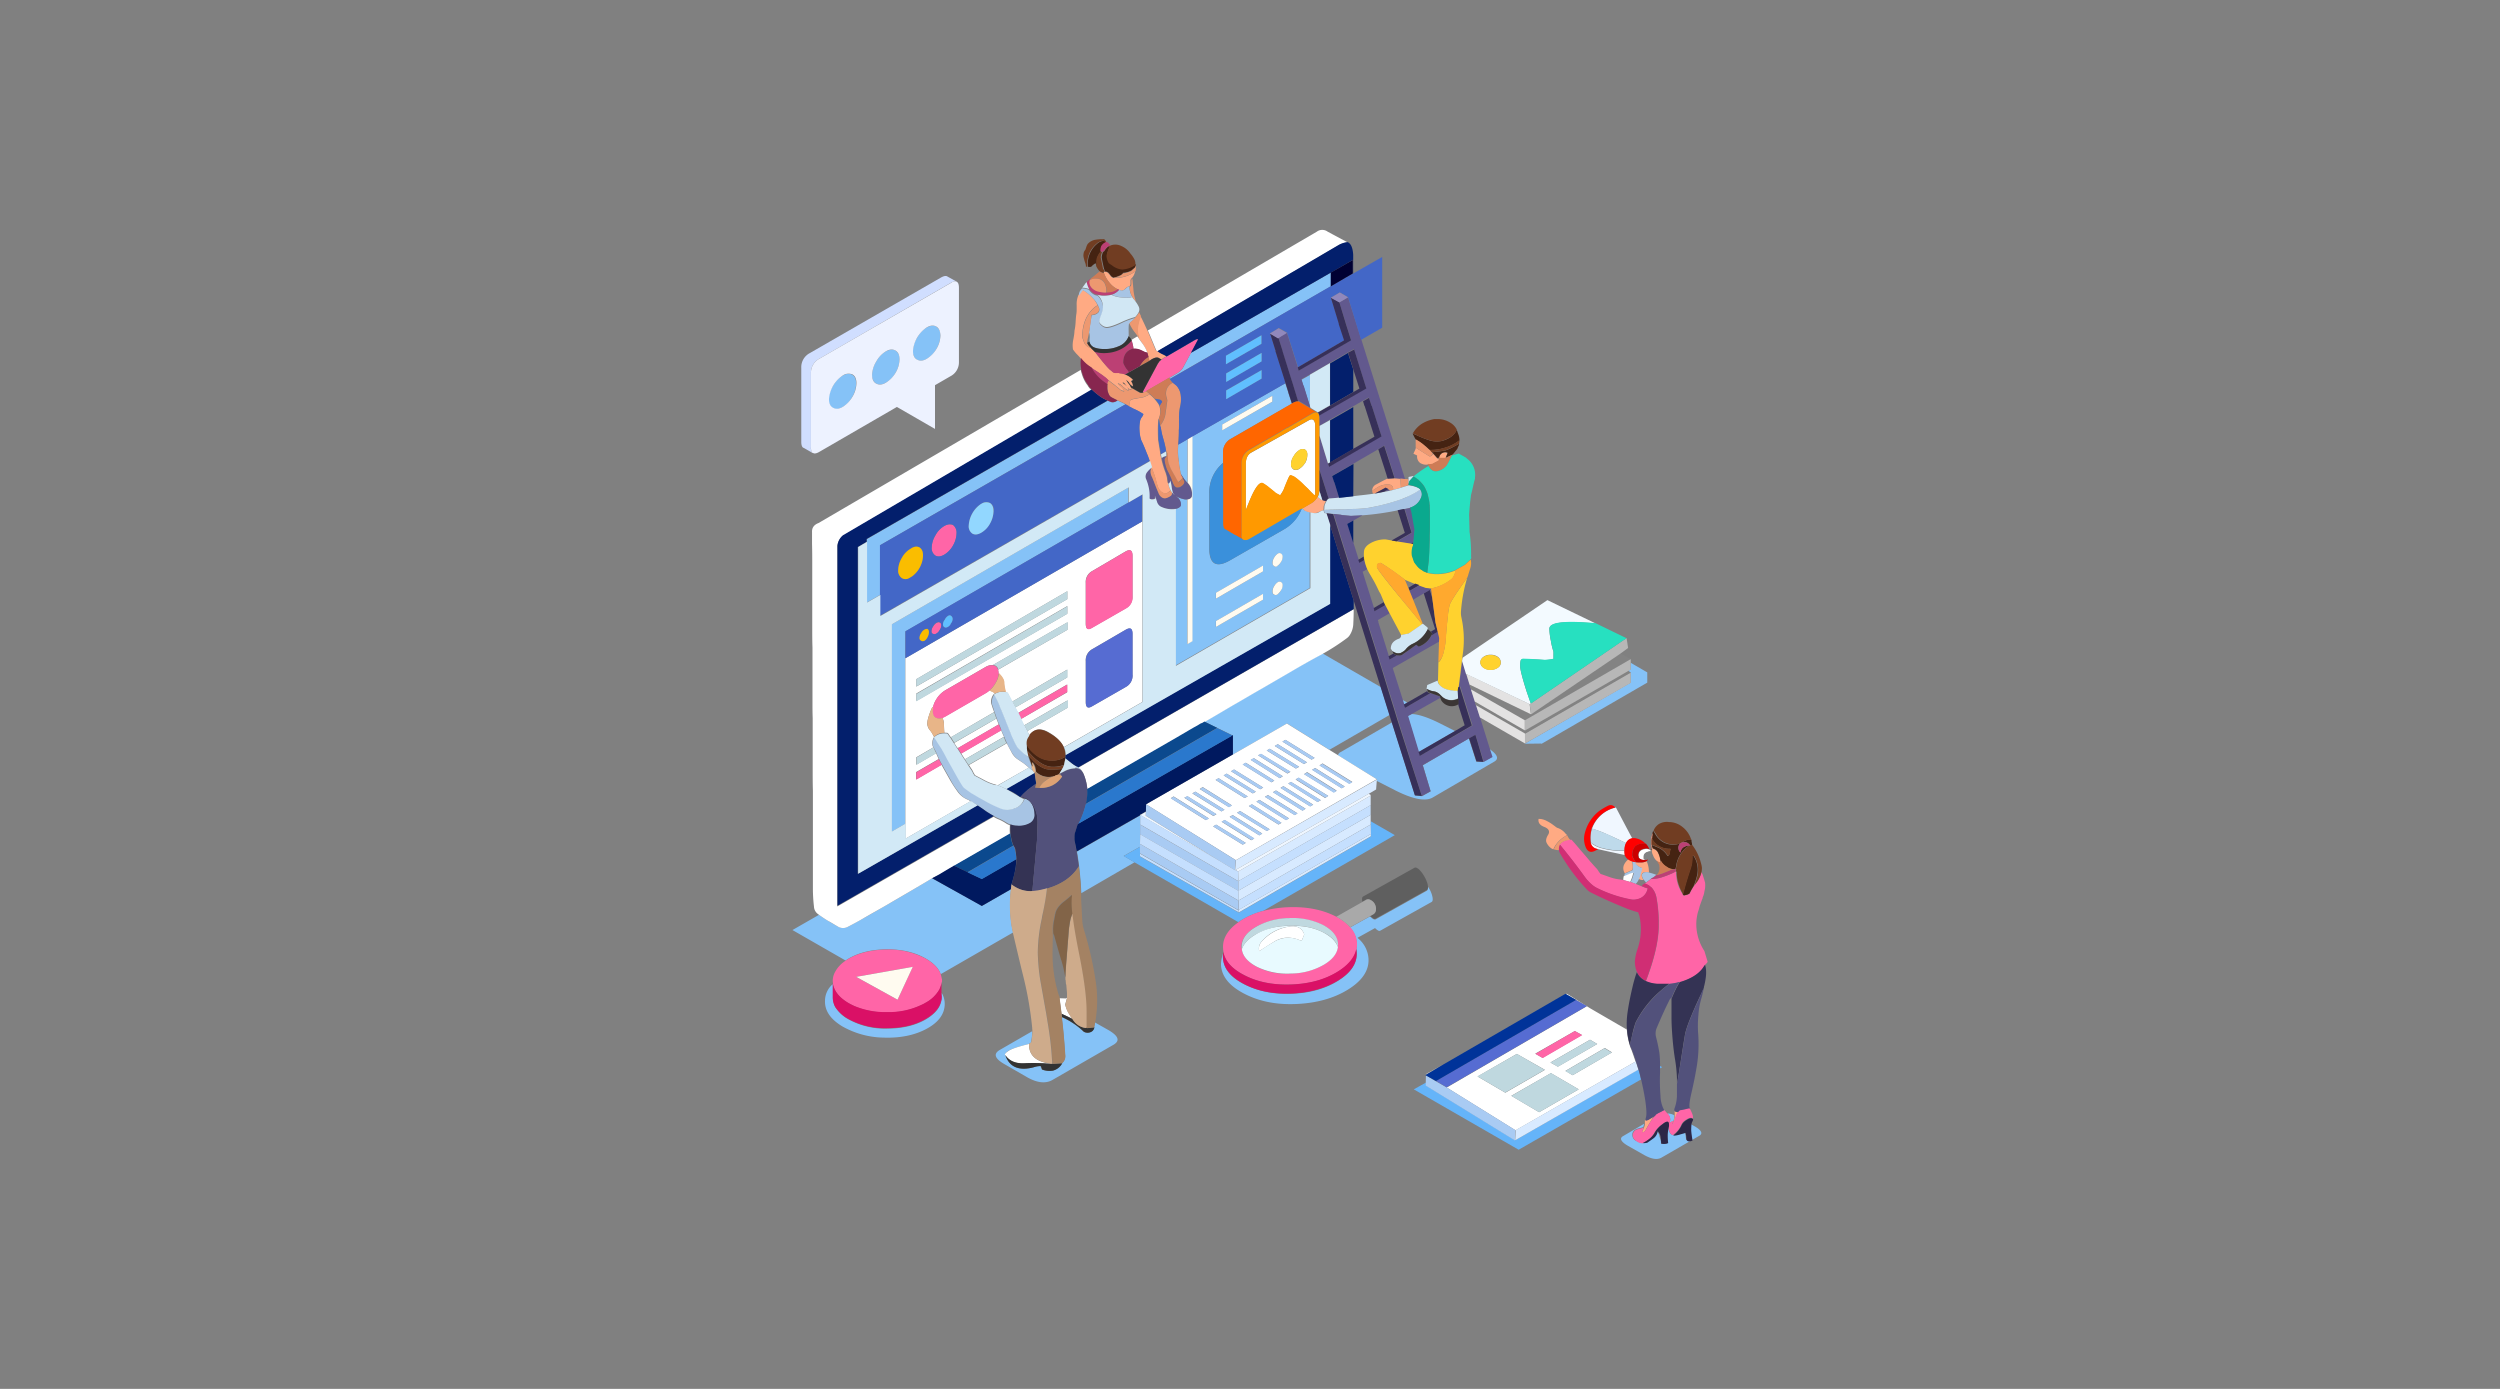 <svg id="Layer_1" data-name="Layer 1" xmlns="http://www.w3.org/2000/svg" viewBox="0 0 1080 600"><rect x="0" y="0" width="1080" height="600" fill="#808080" stroke="none"/><defs><style>.cls-1{fill:#85c2f7;}.cls-1,.cls-10,.cls-11,.cls-12,.cls-13,.cls-14,.cls-15,.cls-16,.cls-17,.cls-18,.cls-19,.cls-2,.cls-20,.cls-21,.cls-22,.cls-23,.cls-24,.cls-25,.cls-26,.cls-27,.cls-28,.cls-29,.cls-3,.cls-30,.cls-31,.cls-32,.cls-33,.cls-34,.cls-35,.cls-36,.cls-37,.cls-38,.cls-39,.cls-4,.cls-40,.cls-41,.cls-42,.cls-43,.cls-44,.cls-45,.cls-46,.cls-47,.cls-48,.cls-49,.cls-5,.cls-50,.cls-51,.cls-52,.cls-53,.cls-54,.cls-55,.cls-56,.cls-57,.cls-58,.cls-59,.cls-6,.cls-60,.cls-61,.cls-62,.cls-63,.cls-64,.cls-65,.cls-66,.cls-67,.cls-68,.cls-69,.cls-7,.cls-70,.cls-71,.cls-72,.cls-8,.cls-9{fill-rule:evenodd;}.cls-2{fill:#ffaa83;}.cls-3{fill:#a7c4e4;}.cls-4{fill:#fff;}.cls-5{fill:#65b4f9;}.cls-6{fill:#a9cbf3;}.cls-7{fill:#d8eaff;}.cls-8{fill:#566cd2;}.cls-9{fill:#039;}.cls-10{fill:#ff65a7;}.cls-11{fill:#bfd8df;}.cls-12{fill:#452312;}.cls-13{fill:#e09684;}.cls-14{fill:#713d22;}.cls-15{fill:#bc4074;}.cls-16{fill:#ce7c56;}.cls-17{fill:#d02e74;}.cls-18{fill:#343354;}.cls-19{fill:#52517b;}.cls-20{fill:#2c2747;}.cls-21{fill:#62598e;}.cls-22{fill:#f0f7ff;}.cls-23{fill:#bedaeb;}.cls-24{fill:#ed9870;}.cls-25{fill:red;}.cls-26{fill:#838383;}.cls-27{fill:#c00;}.cls-28{fill:#e3e2e2;}.cls-29{fill:#b7b7b7;}.cls-30{fill:#868082;}.cls-31{fill:#f3faff;}.cls-32{fill:#27e0c0;}.cls-33{fill:#ffd22e;}.cls-34{fill:#4367c7;}.cls-35{fill:#fffbf0;}.cls-36{fill:#d1e7f4;}.cls-37{fill:#031f6c;}.cls-38{fill:#333;}.cls-39{fill:#87264f;}.cls-40{fill:#373059;}.cls-41{fill:#60bfff;}.cls-43{fill:#9188bc;}.cls-44{fill:#f60;}.cls-45{fill:#003;}.cls-46{fill:#d2e9f6;}.cls-47{fill:#0aa98e;}.cls-48{fill:#f90;}.cls-49{fill:#ffa92e;}.cls-50{fill:#8c6e54;}.cls-51{fill:#3a90db;}.cls-52{fill:#0b498e;}.cls-53{fill:#837c6e;}.cls-54{fill:#00195f;}.cls-55{fill:#eef6ff;}.cls-56{fill:#c5dffe;}.cls-57{fill:#2a78cd;}.cls-58{fill:#3b3635;}.cls-59{fill:#d0deff;}.cls-60{fill:#edf2ff;}.cls-61{fill:#92d7ff;}.cls-62{fill:#fabd00;}.cls-63{fill:#e8b588;}.cls-64{fill:#b58866;}.cls-65{fill:#dda274;}.cls-66{fill:#a48263;}.cls-67{fill:#ceab8b;}.cls-68{fill:#826448;}.cls-69{fill:#da1066;}.cls-70{fill:#5f5f5f;}.cls-71{fill:#e8faff;}.cls-72{fill:#a9a9a9;}</style></defs><g id="Layer_3" data-name="Layer 3"><path class="cls-1" d="M658.79,321.3v-.09l45.69-26.32v-4.42l-1.13-.66,1.13-.66v-2.82l7.14,4.14v4.42L666,321.3h-.19v-.09ZM634.53,319l3.2,10,3,.19L644.5,327l-1.13-3.48c3.57,2.44,4.32,4.32,2.07,5.55l-26.61,15.51c-3,1.69-8.27.75-15.79-3l-8.28-4.23.1-.66L578,326.29a1.94,1.94,0,0,1,1.22-1.41l22.09-12.79,10,31.59,3,.28,3.76-2.07-3.39-11.28ZM528.39,411.84a11.86,11.86,0,0,0-.09,1.79c.18,4.6,3.1,8.46,8.93,11.46s12.59,4.52,20.59,4.24,14.76-2.17,20.3-5.65,8.18-7.52,8-12a8.69,8.69,0,0,0-.18-1.6,10.35,10.35,0,0,0,.18-2.35,11.1,11.1,0,0,0-2.91-7.05l8.65-4.79c.19.18.37.28.47.47.84.75,1.41,1,1.88.84l22.19-12.41c.37-.28.56-.84.37-1.88.19.38.47.66.66,1a11.32,11.32,0,0,1,1.41,3.66c.19,1.13.09,1.79-.38,2.07l-22.18,12.41c-.47.28-1,0-1.88-.75l-.38-.38-7.61,4.23a12.32,12.32,0,0,1,4.79,9.22c.19,5-2.82,9.4-8.93,13.16s-13.54,5.83-22.38,6.2-16.26-1.22-22.65-4.6-9.59-7.52-9.78-12.51A15.5,15.5,0,0,1,528.39,411.84Zm-35.82-51.43-.09,4.23v1.13l-7.06,4,4.71,2.73-23,13.35c0-.56-.09-1.22-.09-1.79s-.1-1.41-.1-2.06c-.18-2.64-.47-5.27-.75-7.81-.28-2.16-.56-4.23-.94-6.3l27.45-15.7v8.18Zm-58.29,95.33c1.79,5.17,5.74,7,12,5.36a9.23,9.23,0,0,1,3.19-.56l.57,1.5a9.38,9.38,0,0,0,4.7.47,6.4,6.4,0,0,0,4-3.19,4,4,0,0,0,1.41-3.29c-.38-5.83-.85-11.38-1.5-16.65a32.32,32.32,0,0,1,8.93,5.83,2.66,2.66,0,0,0,1.12.76,3.42,3.42,0,0,0,2.35-.1,2.56,2.56,0,0,0,1.6-2.16,14,14,0,0,0,.38-2l5.83,3.29c4.32,2.53,5.07,4.6,2.25,6.29l-26.41,15.23c-2.92,1.7-6.58,1.32-10.91-1.12l-9.78-5.64c-4.32-2.45-5-4.52-2.06-6.21l14-8.08v.56a33.6,33.6,0,0,1-.56,4.32l-.94.66c-4.8,1.22-7.71,2.16-8.93,3S434,455.46,434.28,455.74Zm-27.92-34.88c0-.09-.09-.28-.09-.37-1-2.45-3.11-4.51-6.3-6.39q-6.92-4-16.64-4c-6.49,0-12.13,1.31-16.74,4a14.94,14.94,0,0,0-1.31.84l-22.94-13.16,11.47-6.58a3.65,3.65,0,0,0,.65.47c1,.75,2.17,1.5,3.29,2.16,1.41.85,2.73,1.6,4.05,2.35a4.53,4.53,0,0,0,4.51.19c2.16-1.13,4.23-2.26,6.39-3.48,3.86-2.16,7.71-4.42,11.47-6.58s7.43-4.32,11.1-6.49c2.44-1.41,4.88-2.91,7.42-4.42l21.53,11.94,12.6-7.24a56.79,56.79,0,0,0,.28,16c.19.94.38,1.78.57,2.72Zm-46.54,4.23v5.65a9.75,9.75,0,0,0,1,4.32,15.49,15.49,0,0,0,5.83,5.36,32.66,32.66,0,0,0,16.54,3.95c6.58,0,12.13-1.32,16.74-3.95,3.76-2.26,6-4.8,6.67-7.71a6.44,6.44,0,0,0,.28-1.88c0-.28-.09-.66-.09-.94v-1a9.37,9.37,0,0,1,1.32,5.26c-.19,4.14-2.82,7.62-7.9,10.34s-11.28,4-18.43,3.76a37.31,37.31,0,0,1-18.14-5c-5-3.1-7.34-6.68-7.24-10.81A9.52,9.52,0,0,1,359.82,425.09ZM514.48,152.45l60.45-34.69v5.93l-69.48,39.95a1.31,1.31,0,0,1-.28-.37l3-1.79A8.49,8.49,0,0,0,511,159Zm-28.3,22.19-106,60.92V257l-5.74,3.29V232.93l104.08-59.79c.37.09.66.28.94.37a2.48,2.48,0,0,0,1.69.29,4.24,4.24,0,0,0,1.6-.76c.84.29,1.88.85,3.29,1.51A.36.36,0,0,1,486.18,174.64ZM513,189.78v18.8a.09.09,0,0,0-.09-.09,11,11,0,0,1-1.51-1.88c-.66-.94-1.13-1.7-1.41-2.07,0-.47-.19-1.22-.37-2.35a13,13,0,0,1-.29-2.35,30.64,30.64,0,0,1-.37-7v-.75ZM565.9,162v13.63l-2.73-8.84h-.09l-.85-2.72Zm-16.26,11.56V171L528,183.39v2.53Zm8.46.85L531.77,189.5a6.43,6.43,0,0,0-3.38,5.92v4.51a16.69,16.69,0,0,0-6,13.45v23.5c0,6.86,3,8.65,9,5.17l22.94-13.16a17.93,17.93,0,0,0,8-9.22l.28-.18,1,1c.76.28,1.51.56,2.17.75V254l-58.1,33.56V219.77H508a3.2,3.2,0,0,0,1.41-.57,1.51,1.51,0,0,0,.75-1.31,5.3,5.3,0,0,0-2.16-3.57l.56.28a9,9,0,0,0,2.45.94,4.44,4.44,0,0,0,1.88.19v62.52L515,277V188.56l40.24-23,1.22,3.86v.09Zm-167,110v71.45l-6,3.48V269.78L487.4,210.65v6.49l-96.27,55.65Zm159.26-39.87a1.26,1.26,0,0,0,1.5-.09,4.47,4.47,0,0,0,1.51-1.69,3.8,3.8,0,0,0,.66-2.07,1.74,1.74,0,0,0-.66-1.5,1.27,1.27,0,0,0-1.51.09,5.47,5.47,0,0,0-1.5,1.69,4.17,4.17,0,0,0-.66,2.26C549.82,243.93,550,244.4,550.39,244.49Zm-25.1,11.57v2.54l20.3-11.76v-2.53Zm26.6-4.51a5.36,5.36,0,0,0-1.5,1.69,4.14,4.14,0,0,0-.66,2.25c0,.66.19,1.13.66,1.32a1.29,1.29,0,0,0,1.5-.09,4.14,4.14,0,0,0,1.51-1.79,3.53,3.53,0,0,0,.66-2,1.77,1.77,0,0,0-.66-1.51C553,251.17,552.55,251.17,551.89,251.55Zm-6.3,7.52v-2.54l-20.3,11.75v2.54Zm-13.06,58.57-6.59-3.2-5.64-2.73c4.05-2.35,8.18-4.79,12.23-7.14,4.32-2.54,8.65-5.08,13-7.52L557.63,290c4.51-2.64,9.12-5.17,13.72-7.71l25.2,14.57,3.76,12-26,15.05-18.33-11.38L532.53,326Zm77.37-9.22c2.91.1,6.86,1.41,11.84,3.86l6.87,3.48-15.8,9.12-4.7-15.52Zm-4.14-6.2,2.16,1.22-1.5.85Zm-241.71-140c1.6-.94,3-1,4.14-.37s1.69,1.88,1.69,3.76a11.78,11.78,0,0,1-1.69,5.83,11.33,11.33,0,0,1-4.23,4.41c-1.6.94-3,1-4.14.38a4,4,0,0,1-1.78-3.76,10.55,10.55,0,0,1,1.78-5.74A12.36,12.36,0,0,1,364.05,162.23Zm40.43-21.15a4,4,0,0,1,1.79,3.76,11.8,11.8,0,0,1-1.7,5.83,11.06,11.06,0,0,1-4.23,4.32c-1.6.94-3,1-4.13.38a4,4,0,0,1-1.79-3.76,10.71,10.71,0,0,1,1.79-5.74,11.71,11.71,0,0,1,4.13-4.41C401.94,140.61,403.35,140.42,404.48,141.08ZM386.8,151.42a4,4,0,0,1,1.79,3.76A11.75,11.75,0,0,1,386.9,161a11.06,11.06,0,0,1-4.23,4.32c-1.6.94-3,1-4.14.38a4,4,0,0,1-1.78-3.76,10.72,10.72,0,0,1,1.78-5.73,11.76,11.76,0,0,1,4.14-4.42C384.36,151,385.77,150.76,386.8,151.42ZM717.55,494h0a.34.34,0,0,0,.28.09,6.65,6.65,0,0,0,2.44-.19c-.09-1.5-.19-2.72-.19-3.66a11.43,11.43,0,0,1,.57-3.67v.56a10,10,0,0,0,.47,1.7,2.47,2.47,0,0,0,1.41,1.5h.19a10.54,10.54,0,0,0,2.63-.47c.56-.19,1.41-.38,2.54-.75.09.37.18.84.28,1.5s.19,1.22.19,1.6a1.2,1.2,0,0,0,1.12.56,3.14,3.14,0,0,0,1.41-.37c-.28-1.6-.47-3-.56-4.23a12,12,0,0,1,.09-2.54l1.51.85c3.2,1.78,3.85,3.29,2.07,4.23l-16.27,9.4c-1.78,1-4.23.66-7.42-1.13l-7.06-4c-3.1-1.79-3.76-3.29-2-4.23l9-5.27a5.1,5.1,0,0,1-.38,1.41,9.53,9.53,0,0,1-1.22.38,14.28,14.28,0,0,0-1.41.37,2.94,2.94,0,0,0-2,1.79,3.18,3.18,0,0,0,.19,2.07,2.76,2.76,0,0,0,1.51,1.41,4.94,4.94,0,0,0,2.06.75.29.29,0,0,1,.19.09,5.05,5.05,0,0,0,1.69-.09h.19c1.51-1,2.54-1.79,2.92-2.07a5.76,5.76,0,0,0,1.69-3,4.07,4.07,0,0,1,1.22,2.54A6.37,6.37,0,0,1,717.55,494Zm2.82-13a7.45,7.45,0,0,1,2.91.76v.37a6.75,6.75,0,0,1-.38,2.16,4.72,4.72,0,0,0-1.78.94,3.24,3.24,0,0,0,0-3.19A6.76,6.76,0,0,1,720.37,481Z"/><path class="cls-2" d="M483.73,125.38a7.19,7.19,0,0,0-1-.47,10.33,10.33,0,0,1-3.57-2.92,15.18,15.18,0,0,1-2.26-4v-.56h.38a1.85,1.85,0,0,1,.94.19,2,2,0,0,1,.84.75l.19.19a2.28,2.28,0,0,1,.56.75,2,2,0,0,0,.76.56l.18.19a.37.37,0,0,0,.29-.09,2.68,2.68,0,0,0,.84.09,13.65,13.65,0,0,0,7.62-2.16,8.49,8.49,0,0,0,.94-.66.35.35,0,0,1-.1.19,5.84,5.84,0,0,1-1.5,2.82,1.16,1.16,0,0,0-.47.94v1a2.46,2.46,0,0,1-.09.94c-.1.28-.29.57-.57.57a3.37,3.37,0,0,0-1.5.94,2.78,2.78,0,0,1-1.51.94C484.58,125.66,484.2,125.57,483.73,125.38ZM500,151.7a16.47,16.47,0,0,0,2.07,1.22,11.3,11.3,0,0,1,1.88,1l-.94.47a7.92,7.92,0,0,0-1.32.94l-1.32-.75c-.65-.38-1.69-.1-3.1.75l-.66.47a3.25,3.25,0,0,1-.47-1.69s0-.1-.09-.1c0-.19-.1-.28-.1-.47v-.19l-.09-.09c-.09-.47-.19-.75-.19-.85a14.24,14.24,0,0,0-1.69-3.38c-.47-.66-1-1.6-2-2.73-.1-.47-.19-.94-.29-1.31-.18-1.13-.37-1.79-.37-2.07a19.42,19.42,0,0,1,1-5.36c.1-.38.28-.75.38-1,.94,1.78,1.88,3.85,2.91,6.11.1.09.1.28.19.37.19.38,1.32,3.11,3.48,8.28C499.72,151.51,499.81,151.61,500,151.7Zm111.69,41.74c.56.38,1.31.85,2.35,1.51,2.35,1.5,3.57,2.26,3.66,2.26a2.16,2.16,0,0,0,1.41-1.13c.66.66,1.22,1.31,1.79,2l.75.47v.38a1.24,1.24,0,0,1-.38.28,21.05,21.05,0,0,0-2.44,1.32,7.26,7.26,0,0,1-2,.09c-.1,0-.1,0-.19.09a4.78,4.78,0,0,1-2-.18,5.94,5.94,0,0,0-.75-.29,3.27,3.27,0,0,1-1.6-2.06,3.74,3.74,0,0,1-.09-1.41l-1.6-.76c.28-.65.66-1.41.94-2.07C611.59,193.63,611.59,193.54,611.69,193.44ZM478.75,164.68a.2.2,0,0,1,.19-.19v-.1l-.19-.18-.75-.76-.47-.37c-.1-.1-.1-.19-.19-.19s-.19-.09-.28-.19l-1.13-.84c-.56-.38-1.6-1.13-3.29-2.17a6.57,6.57,0,0,1-1.32-.94,14.39,14.39,0,0,0-1.41-.94,2.14,2.14,0,0,1-.47-.37,18.71,18.71,0,0,1-2.72-2.82c-.19-.19-.76-.85-1.7-1.79a20.65,20.65,0,0,1-1.5-1.88,11.86,11.86,0,0,1,.09-4c.19-.85.29-1.6.38-2.07a18.21,18.21,0,0,0,.19-2,22.94,22.94,0,0,0,.47-3.48c.09-1.6.19-2.82.28-3.39a12.3,12.3,0,0,0,.19-2.07v-2.06a10,10,0,0,1,.66-4.14,7.26,7.26,0,0,1,.84-1.32c.38-.56.75-1,.94-1.31a17.92,17.92,0,0,1,4.33,3.48l.09.09a.09.09,0,0,0,.1.09s0,.1.09.1a11.64,11.64,0,0,1,2,3,8.69,8.69,0,0,0-2.06,1.5c-3.11,3-4.61,7.14-4.61,12.32,0,0,.28.84.84,2.35a4.12,4.12,0,0,0,2.82,2.25,1.21,1.21,0,0,0,.38.28l.09.1.48.47.37.37c.1,0,.1.1.19.19a18.29,18.29,0,0,1,1.32,1.6l2.25,2.82c1,1.22,1.88,2.26,2.73,3.1l.28.29.28.28h.1l.18.19.19.09.38.38a2,2,0,0,0,1.5.56h.85c.28,0,.47.09.66.09s.09,0,.18.1a6.48,6.48,0,0,1,2.26.47,4.08,4.08,0,0,1,.94.37,8.72,8.72,0,0,1,2.63,2l-.84.56c.37.66.56,1,.56,1a3.08,3.08,0,0,1,.19.94v.28c-.09,0-.19-.1-.28-.1a3.2,3.2,0,0,1-1.22-1.12,5.67,5.67,0,0,0-1.41-1.51c.28.38.65,1,1.31,1.88a3.5,3.5,0,0,1,.66,1.13c0,.09.09.09.09.19.1.28.19.47.29.75a1.43,1.43,0,0,1-1.13-.19l-.1-.09a8.29,8.29,0,0,1-.75-.85,5.83,5.83,0,0,0-.56-.84l-.19-.19a1.92,1.92,0,0,0-1-.75c.1.09.1.18.19.28a1.32,1.32,0,0,1,.29.37l.18.19a2.62,2.62,0,0,0,.76.57.09.09,0,0,0,.09.09,3.89,3.89,0,0,1,.75,1.13c0,.09.1.09.1.19v.56a3.33,3.33,0,0,1-.85-.37c-.38-.29-.85-.66-1.41-1.13a4.74,4.74,0,0,0-2.26-1.51,2.73,2.73,0,0,0,.66.85,11.18,11.18,0,0,1,.85.75,2.92,2.92,0,0,1,1.13,1.6v.19a.68.68,0,0,1-.38-.1,2.91,2.91,0,0,1-1.32-.65c-.66-.57-1.13-.95-1.5-1.23a14.8,14.8,0,0,0-1.79-1.41c-.56-.47-1-.84-1.41-1.13C479.13,164.68,478.94,164.68,478.75,164.68Zm25.95,44.18a8.22,8.22,0,0,0,1,2.92c-1,.94-1.69,1.41-2,1.41-1.6,0-2.73-1-3.57-3-.66-2.26-1-3.57-1.13-4a43.93,43.93,0,0,0-1.51-4.14v-.09c-.28-.85-.47-1.79-.84-2.73s-.76-2.16-1.23-3.29c-.56-1.51-1.31-3.39-2.44-5.74a15.11,15.11,0,0,1-.75-4.23,15.87,15.87,0,0,1,.28-4.23,4.48,4.48,0,0,1,.66-1.41,5.16,5.16,0,0,0,.75-1.41,20.63,20.63,0,0,0-4.32-2.35,17.46,17.46,0,0,1-1.79-.94,15.73,15.73,0,0,1,.28-2c.1-.38.1-.57.19-.57.19-.28.75-.47,1.88-.75h.28c1.79-.37,2.82-.56,3-.56.38-.1.75-.19,1-.28s.57-.29.85-.38a6.28,6.28,0,0,0,1.32-.75l.09.09a14.13,14.13,0,0,1,2.07,2,25.5,25.5,0,0,1,1.6,2.06,5.31,5.31,0,0,1,.47,1,7,7,0,0,1,.37,2.44,8.3,8.3,0,0,1-.75,3.2c0,.09-.09.19-.09.28-.1,1.22-.19,2.63-.19,4.23,0,.28,0,1.69.09,4.33.47,2.91.85,5.07,1,6.39.09.28.09.56.19.85s.09.47.18.75a33.62,33.62,0,0,0,1.88,6.3,20.23,20.23,0,0,1,.57,2.06c.09.47.19,1.23.28,2.17A.73.73,0,0,1,504.7,208.86Zm100.5,1.79c-1.13.38-2.26.66-3.39.94a1.87,1.87,0,0,0-.18-1.22v-.1a2.05,2.05,0,0,0-1.32-.94,5.18,5.18,0,0,0-1.22-.09,9.28,9.28,0,0,0-4.61,1.69,13,13,0,0,0-1.69,1.13,2.9,2.9,0,0,1,1.78-2.82c1.6-.85,3.11-1.69,4.71-2.45h.18l3-.18h.47l2.07.18v.57Zm-42.5,8.93,3.86-2.26a6.59,6.59,0,0,0,2.63-2.72,9.37,9.37,0,0,1,1.13.94,1.86,1.86,0,0,0,.85.47,11.39,11.39,0,0,0,1.59.47,6.25,6.25,0,0,0-.56,1.13.36.36,0,0,1-.09.28c-.1.19-.1.28-.19.47s-.1.28-.1.37l-.09,1.7a10.84,10.84,0,0,0-2.35.94,5.71,5.71,0,0,1-3.57,0,12,12,0,0,1-2.17-.76Zm61.77-21.72h-2.82a2.53,2.53,0,0,1,2.07-2.35,3.18,3.18,0,0,1,1.6.19Zm52.37,162.93-.85.56a12.73,12.73,0,0,0-4,3.76,11.23,11.23,0,0,0-.94,1.79,3.73,3.73,0,0,1-1.31-.75,6.25,6.25,0,0,1-1.6-2.07c-.47-.94-.19-2.07.66-3.48s.28-2.63-1.7-3.38-2.72-2-2.44-3.39c-.09-.09.28-.09,1.13,0a8.29,8.29,0,0,1,2.63.94,17,17,0,0,1,2.54,1.6c.66.47,1.22.94,1.69,1.22a7.46,7.46,0,0,1,3.76,2.64A.63.63,0,0,1,676.84,360.79Zm40.52,10.9-.19.95a4.33,4.33,0,0,1-1.69-.95,6,6,0,0,1-1.41-2.35,3,3,0,0,1-.38-1.12,6.52,6.52,0,0,0-.28-1.13l.28.47v-1.79l.38.94a3.22,3.22,0,0,1,2.35,2.07A6.58,6.58,0,0,1,717.36,371.69Zm-7.15,115.45a5.1,5.1,0,0,0,.38-1.41v-2.16c0,.47.28.57.75.38a3.17,3.17,0,0,0,1.13-.57l.56-.28a6123681175258.72,6123681175258.72,0,0,1,.94-.56,4.88,4.88,0,0,0,.75-.57,13.72,13.72,0,0,0-1.41,2.07c-.18.28-.28.47-.47.75-1.22,2-1.88,3.2-2.06,3.58a2,2,0,0,1-1.51.94C709.55,488.65,709.84,488,710.21,487.14Zm-.09-107h-.19a3.05,3.05,0,0,1-2.16-.57,10.32,10.32,0,0,0,.56-1.41V378a6.14,6.14,0,0,0,.38-1.22c.19-.66.28-1.31.47-1.88a5.45,5.45,0,0,1-2.92-2c.1-.19.1-.28.19-.47a.34.34,0,0,1,.28.09,12,12,0,0,0,2,.1,5.42,5.42,0,0,0,2.63-.57,11.84,11.84,0,0,1,.85,2.92s.09.65.18,2a4.63,4.63,0,0,0-2.25-.09c-1.22.47-1.22,1.5-.19,3.19C710.12,380.06,710.12,380.06,710.12,380.16ZM705,372.07a7.29,7.29,0,0,1,.19,3.76l-3.2,1.41h-.1c-1.12-2-.75-3.76,1.13-5.64a1.72,1.72,0,0,0,.47-.38A8.56,8.56,0,0,0,705,372.07Zm20.12,108.12a6.91,6.91,0,0,0-1,1.88c-.09.19-.09.28-.19.47a16.84,16.84,0,0,1-.56,1.69,8.68,8.68,0,0,1-.75,1.6c.09-.47.28-.94.47-1.6a6.82,6.82,0,0,0,.37-2.16v-2.26h.19a1.93,1.93,0,0,0,1.22.28C724.78,480.19,724.78,480.19,725.07,480.19Z"/><path class="cls-3" d="M487.59,145.22a7.35,7.35,0,0,1-4.42,4.41,15.16,15.16,0,0,1-6.39,1.13,11,11,0,0,1-3.76-.56,3.32,3.32,0,0,1-2.36-2.63c0-.94.1-1.6.1-2a6.45,6.45,0,0,0-.28-2c.37-3,.84-5.46,1.12-7.43a3.8,3.8,0,0,0,2.45-.75,1.91,1.91,0,0,0,.85-2.07v-.09c-.1-.19-.1-.38-.19-.47l-.1-.1a2.05,2.05,0,0,1-.18-.56,11.68,11.68,0,0,0-2-3l-.09-.09a.1.1,0,0,1-.1-.1l-.09-.09a17.73,17.73,0,0,0-4.33-3.48c-.18.28-.56.75-.94,1.31s-.65,1-.84,1.32a6.91,6.91,0,0,1,.19-1.5,3.56,3.56,0,0,1,.75-1.32c.19-.19.28-.38.47-.56.28,0,.66.09.94.09a7.45,7.45,0,0,1,2.07.56,6.05,6.05,0,0,0,2.63,2.26c.66.19,1,.28,1,.19a7.56,7.56,0,0,1,2.45,5.55,13.72,13.72,0,0,1-.75,3.1,11.28,11.28,0,0,0-.85,3c0,.37.38.94,1.13,1.5a3.44,3.44,0,0,0,2,.85c1.32,0,3.57-.75,6.58-2.17a29.42,29.42,0,0,1,5.83-2.16c-.19.19-.37.28-.47.47-.56.47-.94.85-1.22,1.13a6.34,6.34,0,0,0-1.13,1.13,22.34,22.34,0,0,0-.09,2.73Zm-4.14-20c.09.09.19.09.38.09a1.7,1.7,0,0,0,1.12.19,3.34,3.34,0,0,0,1.51-.94,3.93,3.93,0,0,1,1.5-.94,7.64,7.64,0,0,0,1.23,4.61,4.44,4.44,0,0,1-1.79.38c-3.29,0-5.64-.47-7.15-1.32A6.73,6.73,0,0,0,483.45,125.19Zm126,94c-.38.1-.66.29-1.13.38l-1.5.28c-.19,0-.47.1-.66.1a22.69,22.69,0,0,1-2.26.47,117.8,117.8,0,0,1-15.23,2.16l-5.07.28-4.05-.37-.09-.1-3.29-.38-3-.37-.94-.1a3,3,0,0,1-.19-.75l-.09-.09v-.28c.28-.1.47-.1.75-.19h.47c.66,0,1.41-.1,2.35-.1,1.22,0,2.73-.09,4.32-.09H580a13.9,13.9,0,0,1,2.07-.09c.85,0,1.79-.1,3-.1h.38c2.35-.09,4.13-.28,5.54-.47,1.69-.28,3.39-.66,4.89-1l3.39-.85c1.69-.47,3.19-.94,4.7-1.41.47-.19.84-.28,1.31-.47a22.74,22.74,0,0,0,3.1-1.31c.85-.38,1.7-.85,2.45-1.23a29.27,29.27,0,0,0,2.63-1.69,3.25,3.25,0,0,1,.47,3.48A7.32,7.32,0,0,1,609.43,219.2Zm-.94-9.68v-.47h.09A.88.88,0,0,0,608.49,209.52Zm-144,122.31c.19-.28.28-.56.47-.84a.76.76,0,0,1,.28.09c.19.09.47.28.66.38s.47.28.75.47a7.76,7.76,0,0,1,1.32,1.78,3.28,3.28,0,0,1,.37,1,6.27,6.27,0,0,0-1.5-2.26A4.67,4.67,0,0,0,464.46,331.83Zm-28,24.35a8.93,8.93,0,0,1-1.41-.66,24.13,24.13,0,0,0-3.19-1.78,21.68,21.68,0,0,1-2-.94c-.19-.1-.28-.19-.47-.28-1.13-.66-2.25-1.32-3.38-2.07s-2-1.41-3-2.07a4.18,4.18,0,0,1-.66-.47c-.66-.47-1.22-.75-1.69-1a14.38,14.38,0,0,0-1.32-.85c-.18-.09-.28-.19-.47-.28l-2.25-1.13a9.75,9.75,0,0,1-2.82-2.82,29.83,29.83,0,0,1-3.11-4.8c-.84-1.5-1.69-3-2.53-4.51-.38-.66-.76-1.41-1.13-2.07s-.85-1.5-1.22-2.25c0-.1-.1-.1-.1-.19-.37-.85-.75-1.69-1.13-2.54a11,11,0,0,0-.94-1.88,4.84,4.84,0,0,0-.28-.66c-.19-.28-.28-.56-.38-.66a5.13,5.13,0,0,1,.66-3.85l.1-.1c.56.95,1.22,1.89,1.88,2.92.09.09.09.19.19.28.28.38.56.85.84,1.32.1.19.38.56.66,1.13s.75,1.41,1.32,2.35c.37.65.84,1.5,1.31,2.44s1,1.88,1.69,3c2.82,5.17,4.52,7.9,5,8.37s1.6,1.22,3.19,2.35c1,.65,2.07,1.22,2.92,1.69,1.13.66,2.25,1.22,3.19,1.79a33,33,0,0,0,6.21,3,6.62,6.62,0,0,0,2.26.66,7.91,7.91,0,0,0,3.85-.47.31.31,0,0,0,.19-.09,6.12,6.12,0,0,0,4.13-4.05h.29a7.81,7.81,0,0,1,1.5.76,5.52,5.52,0,0,1,1.51,1.69,8.73,8.73,0,0,1,1.12,4.14,3.86,3.86,0,0,1-2.35,4.23,9.35,9.35,0,0,1-5.17.94A7.12,7.12,0,0,1,436.44,356.18Zm7.81-29.05,1.31,3.76a4.68,4.68,0,0,0,.76,2.26c-.38-.28-.76-.66-1.13-.94a5.15,5.15,0,0,1-.76-.66c-.56-.47-1-.85-1.31-1.13-.47-.37-1.13-.84-1.79-1.31s-1.41-.94-2.07-1.41a10.24,10.24,0,0,1-2.44-3.11,29.89,29.89,0,0,1-1.88-3.57c-.19-.47-.47-1-.66-1.5s-.28-.75-.47-1.13c-.37-.94-.84-1.88-1.22-2.82l-.28-.85a15,15,0,0,0-.75-1.78c-.38-.85-.66-1.7-1-2.54,0-.1-.09-.19-.09-.28-.29-.85-.57-1.7-.85-2.45s-.47-1.5-.75-2.35a11.72,11.72,0,0,1-.47-1.41,6,6,0,0,1,1.13-4c.75,1.51,1.5,3.1,2.35,4.89.09.28.28.66.47,1.22s.66,1.6,1.13,2.73c.28.75.65,1.6,1,2.44s.66,1.6,1,2.54c.1.19.19.28.19.47.38.85.66,1.6.94,2.35.47,1,.85,1.88,1.13,2.64a23.61,23.61,0,0,0,2,3.85c.47.47,1.41,1.41,2.82,2.63C443.12,326.29,443.78,326.66,444.25,327.13Zm266.81,54.15c-.38-.47-.66-.84-.94-1.12a.1.1,0,0,0-.1-.1c-1.12-1.69-1-2.72.19-3.19a3.76,3.76,0,0,1,2.26.09,24.15,24.15,0,0,1,3.1,1,.31.31,0,0,1-.19.1c-.09,0-.09,0-.09.09a14.39,14.39,0,0,1-1.22.94H714l-.84.57C712.47,380.25,711.72,380.72,711.06,381.28Zm-9-4,3.2-1.41a8.34,8.34,0,0,0-.19-3.76,8.33,8.33,0,0,0,1.6.38.73.73,0,0,0-.19.47,4.81,4.81,0,0,0,2.92,2c-.1.57-.29,1.22-.47,1.88a6.14,6.14,0,0,1-.38,1.22v.19a11.8,11.8,0,0,1-.56,1.41,6.67,6.67,0,0,1-1.41,2.16c-.1,0-.19-.09-.29-.09a15,15,0,0,0-1.88-.66,3.47,3.47,0,0,1,.38-.84,15.67,15.67,0,0,0,.94-2.92c.09-.09.09-.19-.09-.19a6.34,6.34,0,0,0-2,.66l-1.6.66a.35.35,0,0,1-.28-.09A1.59,1.59,0,0,1,702,377.24Z"/><path class="cls-4" d="M582.17,104.7a10.06,10.06,0,0,0-4.14,1.41L500,151.8c-.19-.1-.28-.29-.47-.38-2.17-5.17-3.29-7.9-3.48-8.27-.1-.19-.1-.28-.19-.38l73-42.68a3.93,3.93,0,0,1,4.7,0ZM700.81,276.93l1.79-1.22h0ZM402.69,379.4c-2.44,1.51-4.89,2.92-7.42,4.42-3.67,2.17-7.43,4.33-11.1,6.49s-7.61,4.32-11.47,6.58c-2.07,1.22-4.23,2.35-6.39,3.48a4.32,4.32,0,0,1-4.51-.19c-1.32-.75-2.64-1.6-4.05-2.35-1.12-.66-2.25-1.41-3.29-2.16a3,3,0,0,1-.65-.47c-.1-.1-.29-.19-.38-.28a4.18,4.18,0,0,1-1.79-3.2,69.57,69.57,0,0,1-.47-7.62V341.52c-.09-2.92-.09-5.74-.09-8.65V310.21c-.09-2.35-.09-4.79-.09-7.24V279.75c-.1-2.82-.1-5.64-.1-8.27v-27c0-3.19,0-6.39-.09-9.59v-5c-.1-1.88.84-3.19,2.82-3.95L466.9,159.79v.09a14.77,14.77,0,0,0,.47,1.79,15.94,15.94,0,0,0,.76,2,13.6,13.6,0,0,0,1.69,2.82.09.09,0,0,0,.09.1v.09s.1,0,.1.09v.1l.09.09h0a7.38,7.38,0,0,1,.47.66l.94.94-107.46,63A6.33,6.33,0,0,0,361.7,236v155.6l67.5-38.74a2.31,2.31,0,0,1,.47.28,17.38,17.38,0,0,0,2,.94,19.73,19.73,0,0,1,3.2,1.79,9.92,9.92,0,0,0,1.41.66,24.73,24.73,0,0,0,0,3.85l-24.35,13.92-.57.37c-1,.57-2.91,1.7-5.73,3.39Zm86.12-232.59,2.54-1.5a3,3,0,0,1,.47.66l.19.28v.09c.84,1.13,1.5,2,2,2.73a14.24,14.24,0,0,1,1.69,3.38,12,12,0,0,1-1.5-.47c-.66-.28-1.13-.56-1.41-.65a5.74,5.74,0,0,0-3.1-.57,19.65,19.65,0,0,0-.57-2.91,1.65,1.65,0,0,0-.19-.66C488.9,147,488.81,146.91,488.81,146.81Zm-8.93,13.26h0a1.38,1.38,0,0,1-.38-.28C479.6,159.88,479.78,160,479.88,160.07Zm88.28,23.5v30.18l-.47.28c-.1-.18-.28-.28-.38-.47a10.41,10.41,0,0,0-1.41-1.41c-.28-.37-.66-.65-.94-1a20.24,20.24,0,0,0-1.5-1.41,35.32,35.32,0,0,0-4.23-3.67,15.4,15.4,0,0,0-1.51-.66.89.89,0,0,0-.84.57c-.29.47-1,2.44-2.45,5.83-.37.66-.85,1.41-1.41,2.25l-1.88-1c-.38-.38-1.22-1-2.63-2.16a26.27,26.27,0,0,0-2.92-2.07c-1.59-.75-3.66,2.16-6.3,8.84-.37,1-.75,2-1.12,2.82V200.21c.09-2.25.84-3.76,2.25-4.6l25.29-14.2C567.12,180.75,568,181.5,568.16,183.57Zm-4.7,10.53a2.71,2.71,0,0,0-2.17.38,6.66,6.66,0,0,0-2.44,2.63,6.1,6.1,0,0,0-1.13,3.39,2.53,2.53,0,0,0,1.13,2.35,2.38,2.38,0,0,0,2.44-.29,7.54,7.54,0,0,0,2.17-2.06,1.42,1.42,0,0,1,.37-.47,6.91,6.91,0,0,0,.94-3.48,2.56,2.56,0,0,0-.94-2.26C563.64,194.1,563.55,194.1,563.46,194.1ZM469.72,341c0-.37-.09-.66-.09-.94a19.3,19.3,0,0,0-1.32-5.17c-.09-.37-.28-.75-.37-1a7.86,7.86,0,0,0-1.32-1.79,2.13,2.13,0,0,0-.75-.47L584.8,263.2c0,2.64-.1,4.8-.19,6.58a9.65,9.65,0,0,1-1.41,4.42,5,5,0,0,1-1.5,1.6,94,94,0,0,1-10.16,6.58c-.09.1-.19.1-.28.19-4.61,2.44-9.12,5-13.73,7.71l-12.12,7.05c-4.33,2.44-8.56,5-13,7.52-4,2.35-8.08,4.8-12.22,7.15-.56.28-1.13.65-1.6.94-1,.65-2,1.22-2.91,1.69-3.39,2-6.68,3.95-10,5.83Zm-50.48,5.17-28.11,16.17V284.36l102.38-59.14v78l-33.94,19.56c-1-2.26-3.1-4.42-6.3-6.3-3.66-2.16-6.48-1.79-8.65,1.22a.36.36,0,0,0-.09-.19,13.86,13.86,0,0,0-.75-1.69l17.39-10.06v-3.2l-18.8,10.82c-.38-.66-.66-1.32-1-1.88-.09-.29-.28-.57-.37-.85l20-11.56v-3.39l-21.25,12.32c-.37-.75-.84-1.6-1.22-2.35l22.47-13v-3.38L437.2,303.16c-.66-1.32-1.32-2.63-2-3.86-.28-.09-.47-.09-.75-.18a15.49,15.49,0,0,1-.75-4.23c0-1.13-.75-2.45-2.35-3.95v-.28a5.66,5.66,0,0,0-.19-1.32l30-17.3v-3.2L429,287.27a5.66,5.66,0,0,0-3.2.85l-17.3,10a11.4,11.4,0,0,0-3.95,3.95,8.77,8.77,0,0,0-1.41,3.39c-.19.09-.28.18-.47.18a31.78,31.78,0,0,0-1.69,4.52,11.36,11.36,0,0,0-.38,1.88,4.33,4.33,0,0,0,.94,3.19,8.53,8.53,0,0,1,1.32,1.88c.19.38.38.76.66,1.23a5.12,5.12,0,0,0-.66,3.85,4.56,4.56,0,0,0,.38.66l-7.43,4.32v3.2l8.56-5,1.12,2.53-9.77,5.65v3.19l11-6.39c.37.75.75,1.41,1.12,2.07l2.54,4.51a54.72,54.72,0,0,0,3.1,4.79,10,10,0,0,0,2.82,2.82,12.22,12.22,0,0,0,2.26,1.13A1.94,1.94,0,0,0,419.24,346.12Zm70-106c0-2.44-.94-3-2.91-2l-14.58,8.55a5.28,5.28,0,0,0-2.72,5.08v17.58c0,2.35.94,2.91,2.72,1.78l14.58-8.36a5.46,5.46,0,0,0,2.91-5.08Zm0,51.43V273.92c0-2.44-.94-3-2.91-1.88l-14.58,8.46a5.29,5.29,0,0,0-2.72,5.08v17.67c0,2.35.94,2.92,2.72,1.88l14.58-8.36A5.66,5.66,0,0,0,489.28,291.6Zm44.66,80-38.83-24.16L532.53,326l23.41-13.44,18.33,11.38,3.66,2.25,16.83,10.44Zm-13-17.3,1.32-.75L507,344.05l-1.22.76Zm-5.83-11.56,12.6,7.8,1.32-.75-12.6-7.8Zm-3.48,1.88,12.6,7.9,1.32-.76L513,344Zm6.68-3.76,12.6,7.8,1.31-.75L519.55,340ZM554,320.36l12.6,7.81,1.32-.76-12.6-7.8Zm-10.53,5.93,12.69,7.89,1.32-.75-12.69-7.71Zm3.76-2.07,12.6,7.8,1.41-.75-12.69-7.8Zm3.29,13-12.31-7.71-1.32.75,12.41,7.71Zm3.67-1.88-12.5-7.8-1.32.75,12.5,7.9Zm-3.48-13.07,12.6,7.81,1.31-.76L552,321.49Zm-22.09,12.7,12.6,7.8,1.31-.75-12.6-7.81Zm3.19-1.79,12.6,7.8,1.32-.75-12.6-7.8Zm-6.67,3.76,12.5,7.8,1.41-.66-12.6-7.89Zm14.38,11.28,12.79,8,1.31-.75-12.78-8ZM527.73,355l12.79,8,1.31-.75-12.78-8ZM524.06,357l12.79,7.9,1.32-.76-12.79-7.89Zm10.35-5.92L547.29,359l1.22-.75-12.79-7.9Zm-3.2,1.78,12.79,8,1.31-.75-12.78-8Zm22-12.5,12.78,8,1.32-.75-12.88-8Zm-10.44,5.92,12.79,8,1.32-.75-12.79-8Zm3.67-2.07,12.88,7.9,1.22-.75-12.78-7.9Zm3.48-2,12.78,8,1.32-.85-12.79-7.89Zm6.58-3.76,12.69,8,1.41-.75-12.88-7.9Zm76.81-47.38,27.45,13.06.47-.28-.47.28-27.45-13.06Zm-69.95,43.34,12.88,7.89,1.22-.75-12.78-8Zm3.48-1.88,12.79,8,1.31-.76-12.78-8Zm3.2-1.89,12.88,7.9,1.31-.75-12.88-8Zm3.76,13.17L561,336l-1.31.75,12.78,8Zm-112.72-85v-3.39l-65.25,38v3.19Zm0,6.3v-3.29l-65.25,37.79v3.2Zm-30.65,45.31c.37.85.65,1.69,1,2.54l-17.67,10.25c-.19-.28-.38-.47-.57-.75-.28-.47-.66-1-.94-1.51Zm-.94-2.82-18.71,10.91c-.47-.66-.85-1.23-1.32-1.88a8,8,0,0,0-1.5-.1c-.1-1.22-.1-2.44-.19-3.66a6,6,0,0,0-.28-1.88c-.1-.29-.28-.57-.38-.94a9.92,9.92,0,0,0,1.41-.66l17.3-10a8.57,8.57,0,0,0,1.6-1.13c.37.19.75.29,1.13.47a3,3,0,0,1,1.22.85c-.19.09-.28.19-.47.28a5.15,5.15,0,0,0-1.13,4c.09.28.28.75.47,1.41C428.92,306.17,429.2,306.92,429.49,307.67Zm-14.2,17.86,17.21-10c.37.94.75,1.88,1.22,2.82L416.89,328C416.32,327.23,415.85,326.38,415.29,325.53ZM431,339.26a6.75,6.75,0,0,1-.75-.28,22.05,22.05,0,0,1-5.36-2.16c-1.22-.66-2.54-1.32-3.76-2v-.09a4.9,4.9,0,0,0-.47-.75,10.11,10.11,0,0,0-.94-1.79l-1.13-1.69,16.36-9.4c.56,1.22,1.22,2.44,1.88,3.57a8.21,8.21,0,0,0,2.44,3.1c.66.47,1.41.94,2.07,1.41a14.6,14.6,0,0,1,1.79,1.32c.37.28.75.65,1.31,1.13ZM461,431l-.84,2.91a13.44,13.44,0,0,0,1.22,3.29,1.92,1.92,0,0,0,.47.75,9.48,9.48,0,0,0,1.41,2.07L458.73,438l-.19-.09-.85-6.67,2.82.09Zm-16.45,20c-.1,4.52,2.54,7.24,7.9,8.28.65.18,1.22.28,1.69.37a81.41,81.41,0,0,0-11.66-.28c-3.85.19-6.58-.94-8.27-3.57-.28-.38.19-.94,1.31-1.69C436.73,453.2,439.73,452.17,444.53,451Zm179.1,8.75-7.53,4.41-.18-.09ZM680.88,432l-4.42-2.54.38-.19,10.24,6.39,15.7,9.12a32.11,32.11,0,0,0,1.23,6.68,12.83,12.83,0,0,0,.66,1.78c.65,1.7,1.22,3.48,1.88,5.36l-50.68,29.05h0l-1.13.66-29.8-18.52h.1l60.45-35.07Zm30.46-60.36h-.75a4.68,4.68,0,0,1-1.32-.19,2.43,2.43,0,0,1-1.22-.84l-.19-1v-.28c.1-1.41,1-2.26,2.82-2.54a3.1,3.1,0,0,1,2,.28,2.35,2.35,0,0,1,.75,1.23c-.1-.19-.1-.38-.19-.57h-.28a1.15,1.15,0,0,0-.57.1c-1.41.28-2.16,1-2.16,2.25v.75a1.63,1.63,0,0,0,1.13.66C711.15,371.6,711.25,371.6,711.34,371.6ZM704.2,381l-2.92-.84v-.47a4.53,4.53,0,0,1,.28-1.41.36.36,0,0,0,.28.09l1.6-.66a6.42,6.42,0,0,1,2-.66c.19,0,.19,0,.09.19a14.92,14.92,0,0,1-.94,2.92A3.42,3.42,0,0,1,704.2,381Zm-23.88,64.4-17.11,9.78,3.1,1.79h.09l17-9.88Zm6.58,3.76L669.79,459l3.19,1.79L690,451Zm-7.52,15.33,17-9.87-3.1-1.89-17,9.88Zm-24.07-9.22-17,9.78,12,7,17.11-9.87-12.13-6.87Zm9.59,25.2L682,470.6l-12-7-17.11,9.78ZM562.42,406.2a2.63,2.63,0,0,1-.84,0c-4.05-1.69-7.9-1.51-11.38.75-2.26,1.41-4.32,2.73-6.2,3.95a4.41,4.41,0,0,1,1.12-4.23,20,20,0,0,1,11.29-6.3c3.66-.75,6,.38,7.05,3.29Z"/><path class="cls-5" d="M490.13,372.54l-4.71-2.73,7.06-4V370l42.68,24.26,57.06-32.91v-.94l-.09-4.13v-1.51l10.44,6-56.88,32.72a37.48,37.48,0,0,0-9.31,3.94c-.47.29-.94.66-1.41.94ZM616,467.68v1.23l38.55,23.69L707.77,462c.09.38.28.85.37,1.22.29,1,.57,2.07.76,3.11l-52.84,30.36L610.75,470.6Zm101.06-7.24,1,.57-1,.56A2.17,2.17,0,0,0,717.07,460.44Z"/><path class="cls-6" d="M495.11,347.44l38.73,24.16-.37,4.33-6.87-4.14-31.68-19.46.09-1.69Zm-2.54,12.79v-4h0l42.31,24.44H535v4.14h-.09l-42.31-24.35v-.1h0Zm63.93-21.72,1.22-.75,12.88,7.89-1.41.85Zm-6.58,3.76,1.31-.75L564,349.41l-1.32.85Zm-3.48,2,1.32-.75,12.78,7.9-1.22.75Zm-3.67,2.07,1.32-.75,12.79,8-1.32.75Zm10.44-5.92,1.22-.75,12.88,8-1.32.75Zm-22,12.5,1.32-.75,12.78,8-1.31.75Zm3.2-1.78,1.31-.76,12.79,7.9-1.22.75ZM524.06,357l1.32-.75,12.79,7.89-1.32.76Zm3.67-2.07,1.41-.75,12.79,8-1.32.75Zm11.75-6.77,1.32-.75,12.78,8-1.31.75ZM525.1,336.91l1.31-.75,12.6,7.89-1.41.66Zm6.67-3.76,1.32-.75,12.6,7.8-1.32.75Zm-3.19,1.79,1.31-.76,12.6,7.81-1.31.75Zm22.09-12.7,1.32-.75,12.59,7.8-1.31.76Zm3.48,13.07-1.41.85-12.5-7.9,1.31-.75Zm-3.67,1.88-1.31.75-12.41-7.71,1.31-.75Zm-3.29-13,1.32-.75,12.69,7.8-1.41.75Zm-3.76,2.07,1.32-.66,12.69,7.71-1.32.75ZM554,320.36l1.32-.75,12.6,7.8-1.32.76Zm-35.63,20.5,1.22-.75L532.24,348l-1.31.76Zm-6.68,3.76,1.23-.75,12.59,7.8-1.31.75Zm3.48-1.88,1.23-.75,12.59,7.8-1.31.75ZM521,354.3l-15.23-9.4,1.22-.75,15.33,9.49Zm52.84-10.43-1.32.75-12.78-8,1.31-.75ZM570,330.7l1.31-.75,12.88,8-1.31.76Zm-3.2,1.89,1.32-.76,12.78,8-1.31.76Zm-3.48,1.88,1.32-.76,12.78,8-1.22.76Zm-70.88,31.21v-1.13L534.88,389h.18V393l-.18.09-42.4-24.44ZM616,464.58l4.32,2.54,4.61,2.63,29.8,18.52-.28,4.42L615.92,469v-1.22Zm.19-.38-.19.1v-.19Z"/><path class="cls-7" d="M591.28,342.93l-57.53,32.9-.19.1.38-4.33,60.92-34.88-.1.66-.28,3.67Zm-56.4,33.56,57.25-32.81v4.14L535,380.63Zm57.25-20.31L535.06,389l-.09-4.23L592.13,352v4.23Zm.09,4.14v.94l-57.06,32.9V393l57.06-32.72ZM654.56,492.6l.28-4.42,1.13-.66h0l50.67-29c.38,1.13.75,2.35,1.13,3.57Z"/><path class="cls-8" d="M489.28,291.6a5.5,5.5,0,0,1-2.91,5.17l-14.58,8.36c-1.88,1.13-2.72.47-2.72-1.88V285.58a5.66,5.66,0,0,1,2.72-5.08L486.37,272c2-1.13,2.91-.47,2.91,1.88ZM620.33,467,680.79,432l4.7,2.63L625,469.66h-.1Z"/><polygon class="cls-9" points="680.88 431.96 620.34 467.02 616.01 464.58 615.73 464.49 616.01 464.3 616.2 464.2 623.63 459.79 676.27 429.32 676.46 429.42 680.88 431.96"/><path class="cls-10" d="M535,398.39c.47-.28.94-.65,1.41-.94a32.94,32.94,0,0,1,9.31-3.94,50.08,50.08,0,0,1,11-1.6c8-.28,14.85,1.13,20.59,4.13h0a20.53,20.53,0,0,1,6,4.52,10.79,10.79,0,0,1,2.92,7.05A9.45,9.45,0,0,1,586,410c-.66,3.67-3.29,6.86-7.9,9.68q-8.31,5.22-20.3,5.64t-20.59-4.23c-5.08-2.63-8-5.92-8.65-9.78a9.61,9.61,0,0,1-.19-1.69C528.11,405.45,530.36,401.69,535,398.39ZM406.74,424.72a8.45,8.45,0,0,1-.94,2.82,14.87,14.87,0,0,1-6,5.73,9.73,9.73,0,0,1-1.41.76,33,33,0,0,1-15.14,3.29,34,34,0,0,1-14.1-2.64c-.85-.37-1.6-.84-2.44-1.22-4.05-2.35-6.3-5.17-6.87-8.37V425c0-.38-.09-.85-.09-1.22a5.14,5.14,0,0,1,.09-1.22,7.78,7.78,0,0,1,.57-2,13.24,13.24,0,0,1,4.89-5.54,12.93,12.93,0,0,1,1.31-.85c4.61-2.63,10.25-3.95,16.74-3.95A33.55,33.55,0,0,1,400,414.19c3.19,1.88,5.26,3.95,6.3,6.39a.6.6,0,0,1,.09.38,12.92,12.92,0,0,1,.47,1.88.88.88,0,0,1,.09.47V424C406.92,424.06,406.83,424.34,406.74,424.72ZM514.48,152.45,510.9,159a6.8,6.8,0,0,1-2.82,2.44l-3,1.79-9.77,5.64-.1.09a7.19,7.19,0,0,1-1,.47c-.47.19-.57,0-.28-.56L500.28,157h.09l.29-.57a6.35,6.35,0,0,1,1.12-1c.38-.28.85-.66,1.32-.94L504,154l11.85-6.86c1.5-.85,2-.85,1.5,0Zm-25.2,87.72v17.67a5.27,5.27,0,0,1-2.91,5.08l-14.58,8.37c-1.88,1.13-2.72.47-2.72-1.79V251.83a5.66,5.66,0,0,1,2.72-5.08l14.58-8.55C488.25,237.07,489.28,237.73,489.28,240.17Zm-76.06-9.78a11.55,11.55,0,0,1-1.5,5.27,10.07,10.07,0,0,1-3.86,4c-1.5.85-2.72.94-3.76.38a3.81,3.81,0,0,1-1.6-3.48,10.69,10.69,0,0,1,1.6-5.27,9.73,9.73,0,0,1,3.76-4,4.21,4.21,0,0,1,3.86-.47A4,4,0,0,1,413.22,230.39Zm-6.58,39.77a3.75,3.75,0,0,1-.75,2.16,3.63,3.63,0,0,1-1.32,1.41,1.59,1.59,0,0,1-1.41.19,1.13,1.13,0,0,1-.75-1.13,3.38,3.38,0,0,1,.75-2.16,4.34,4.34,0,0,1,1.41-1.5c.57-.29.94-.38,1.32-.19C406.45,269,406.64,269.5,406.64,270.16Zm24.82,20.68a10.2,10.2,0,0,1-1.69,4.7,12.48,12.48,0,0,1-2.45,2.92,10.13,10.13,0,0,1-1.59,1.13l-17.3,10c-.47.28-1,.47-1.41.66a3.93,3.93,0,0,1-2.54,0,2.93,2.93,0,0,1-1.69-3,10.78,10.78,0,0,1,.18-1.69,13.25,13.25,0,0,1,1.42-3.39,11.23,11.23,0,0,1,3.94-3.94l17.3-10a5.66,5.66,0,0,1,3.2-.85,2.83,2.83,0,0,1,.84.19,2.62,2.62,0,0,1,1.51,1.79,5.66,5.66,0,0,1,.19,1.32C431.46,290.66,431.46,290.75,431.46,290.84Zm-24.63,39.58-11,6.4v-3.2l9.78-5.64c0,.09.09.09.09.19Zm34.31-19.83c-.37-.85-.84-1.7-1.22-2.54l21.16-12.32v3.2Zm-27.35,12.59,17.67-10.24c.28.56.47,1.22.75,1.78l.29.85-17.21,10C414.82,324.78,414.26,324,413.79,323.18Zm-19.46,94.49L369.79,422l17.95,9.87ZM727,386.46h0l.28.28.19.19a9.7,9.7,0,0,1,1.31-.29,5.64,5.64,0,0,0,1.13-.56c.09-.09.09-.28.19-.38a16.57,16.57,0,0,1,1.5-2.63V383l.1-.1a17.87,17.87,0,0,1,1.22-1.69,10.63,10.63,0,0,0,2.07-4.7,2.87,2.87,0,0,0,.47,1.13c.56,1.69.94,2.91,1.13,3.66a9.54,9.54,0,0,1-.29,3.76,8.38,8.38,0,0,1-.75,2.64V388h0a.36.36,0,0,1-.09.19c-.38.94-.66,1.78-.94,2.54a9.57,9.57,0,0,0-.47,1.59c-.19.76-.47,1.41-.66,2.17a23.22,23.22,0,0,0-.56,3.57,21.23,21.23,0,0,0,3.47,12.78c.47,1.51.94,3.11,1.41,4.71a10.35,10.35,0,0,1-.84,1c-.1.09-.1.28-.19.38l-.09.09c0,.09-.1.09-.1.09s-.19.19-.19.29c-1.78,3-5.17,5.26-10.06,6.76-.09,0-.18.1-.37.1a19.51,19.51,0,0,1-4.8.84h-5.17a14.14,14.14,0,0,1-4.89-1.22c.57-1.22,1-2.63,1.6-4.23,2.63-7.71,4-14.38,4-19.83a60.55,60.55,0,0,0-1-12.13,9,9,0,0,0-2-4.14,6.86,6.86,0,0,0-.94-.75,6.71,6.71,0,0,0-2-1,.49.49,0,0,1-.38.19c.28-.19.57-.47.85-.66.66-.56,1.41-1,2.07-1.59h.09a18.72,18.72,0,0,0,4.7-.76c1.13-.37,2.45-.84,3.76-1.41a25.09,25.09,0,0,0,2.26-1.12v.18a19.12,19.12,0,0,0,.94,5.74A21.07,21.07,0,0,0,727,386.46Zm-12,95.51c.19-.18.28-.37.47-.56a6.86,6.86,0,0,1,1.69-.94c.85-.38,1.42-.75,1.79-.94.57.56,1,1.13,1.41,1.5s.57.66.75.94a3.21,3.21,0,0,1,0,3.2,4.76,4.76,0,0,1,1.79-.94,13.11,13.11,0,0,0-.47,1.6,8.68,8.68,0,0,0,.75-1.6c.28-.75.47-1.32.57-1.69.09-.19.09-.28.18-.47a7.19,7.19,0,0,1,1-1.88,2.85,2.85,0,0,1,.75-.76c.47-.09,1.13-.18,2-.37a14.07,14.07,0,0,0,2.07-.47c.1.09.1.19.19.19a23.2,23.2,0,0,1,1.13,2.44,4.4,4.4,0,0,1,.28,2.16c-.38-.56-1-.65-2.07-.18a7.91,7.91,0,0,0-1.5.94,4,4,0,0,0-1.41,1.69,10.55,10.55,0,0,1-2.73,3.76,8.83,8.83,0,0,0-.94.84,2.47,2.47,0,0,1-1.41-1.5,5.44,5.44,0,0,1-.47-1.69V486c0-1.7-.94-1.79-2.82-.19a11.2,11.2,0,0,0-3.2,3.38,8.57,8.57,0,0,1-2.53,3,15.76,15.76,0,0,1-2.82,1.79c-.1,0-.1-.1-.19-.1a3.91,3.91,0,0,1-2.07-.75,4.34,4.34,0,0,1-1.5-1.41,2.61,2.61,0,0,1-.19-2.07,2.56,2.56,0,0,1,2-1.78,11.08,11.08,0,0,1,1.41-.38,5.55,5.55,0,0,0,1.22-.38,12.71,12.71,0,0,0-.75,2.07,1.8,1.8,0,0,0,1.51-.94c.18-.37.94-1.5,2.06-3.57.19-.28.29-.47.47-.75C714,483.2,714.44,482.54,714.91,482ZM704.2,381a11.89,11.89,0,0,1,1.88.66c.09,0,.18.09.28.09l2.82,1.13h.09a13.75,13.75,0,0,0,2.54.94,5.8,5.8,0,0,1-4.51,4.7,4,4,0,0,1-.47.1,9.49,9.49,0,0,1-2.26,0,56.08,56.08,0,0,1-14.38-4.8,11.16,11.16,0,0,1-2-1.22,19.22,19.22,0,0,1-3.57-3.76c-3.1-4.23-6.3-8.46-9.68-12.6l-1.13-1.41c.94-1.31,2.35-2,4.51-2.07h.57c1.41,1.51,2.72,3.11,4,4.61s2.72,3.1,4,4.7c.94,1,1.88,2.16,2.91,3.2a8.35,8.35,0,0,1,1,1.5,3.79,3.79,0,0,1,.56.66v.09c1.23.38,2.45.85,3.58,1.23a20.07,20.07,0,0,0,5.17,1.22c.37.09.65.09.94.19C702.31,380.44,703.25,380.72,704.2,381Zm-23.88,64.4,3.19,1.79-17,9.87h-.1l-3.1-1.79ZM536.47,410.05c.38,3,2.54,5.46,6.3,7.52a27.57,27.57,0,0,0,14.86,3,29.23,29.23,0,0,0,14.57-4c3.48-2.16,5.36-4.7,5.73-7.43a5,5,0,0,0,0-1.22c-.09-3.29-2.25-6.11-6.39-8.27a32.47,32.47,0,0,0-29.42,1c-4,2.54-5.93,5.45-5.83,8.65A1.16,1.16,0,0,1,536.47,410.05Z"/><path class="cls-11" d="M461.08,265.18,395.83,303v-3.2l65.25-37.88Zm0-6.3-65.25,37.7v-3.2l65.25-38Zm-57.82,64a6.55,6.55,0,0,1,.28.66,16.48,16.48,0,0,0,.94,1.88l-8.56,5v-3.19Zm34.12-19.84,23.79-13.82v3.39l-22.47,13c-.09-.18-.09-.28-.19-.37C438.14,304.57,437.76,303.82,437.38,303.06Zm6.49,12.79a.36.36,0,0,0-.09-.19c-.38-.75-.85-1.5-1.23-2.35l18.81-10.81v3.2Zm-12.6-26.61a2.44,2.44,0,0,0-1.5-1.78,2.61,2.61,0,0,0-.85-.19l32.34-18.52V272Zm-1.78,18.43c.28.85.56,1.69.84,2.45,0,.09.1.18.1.28l-18.15,10.43c-.56-.75-1-1.59-1.5-2.35ZM416.89,328l16.73-9.59a5.42,5.42,0,0,1,.47,1.13c.19.56.47,1,.66,1.5l-16.36,9.4c-.47-.75-1-1.5-1.5-2.35C417,328.17,416.89,328.07,416.89,328Zm270,121.18L690,451l-17,9.87L669.79,459Zm-7.52,15.33-3.2-1.79,17-9.87,3.1,1.88Zm-24.07-9.22h0l12,6.87L650.23,472l-12-7Zm9.59,25.2-12-7.05L670,463.55l12,7.05ZM578,409.11c-.85-2.44-2.82-4.51-6.11-6.2-4.23-2.26-9.22-3.2-15-3a30.34,30.34,0,0,0-14.86,4c-2.91,1.79-4.79,3.86-5.55,6.11,0-.28-.09-.47-.09-.75-.09-3.29,1.79-6.2,5.83-8.65a29.23,29.23,0,0,1,14.57-4,29.54,29.54,0,0,1,14.86,3c4.13,2.25,6.29,5,6.39,8.27Z"/><path class="cls-12" d="M630.49,190.25a18.1,18.1,0,0,1-6.58,3.29,19.47,19.47,0,0,1-6.4.84c-.28-.28-.56-.47-.84-.75l-.1-.09c0-.1-.09-.1-.18-.1s0-.09-.1-.18-.28-.19-.47-.38a26.17,26.17,0,0,0-4.23-3c-.19-.37-.37-.66-.56-1l-.75-1.51v-.09a6.62,6.62,0,0,0,1.12.47,57.93,57.93,0,0,0,5.74,2.35,10.6,10.6,0,0,0,5.83.38c2.91-.85,4.79-2.17,5.83-3.86.18-.37.37-.66.47-.94a4.08,4.08,0,0,1,.37.94c.19.57.38,1,.57,1.6A7.67,7.67,0,0,1,630.49,190.25Zm-11.94,5.17c.66-.09,1.31-.19,2.16-.28a37.5,37.5,0,0,0,3.76-.57,18.55,18.55,0,0,0,3-1.31c1.6-.85,2.44-1.32,2.63-1.41s.19-.1.28-.1a.88.88,0,0,0-.09.47l-.66,1.41h0v.19l-2.07,2.54-3,1.41.84-2.16a1.9,1.9,0,0,0-1.6-.19,2.61,2.61,0,0,0-2.07,2.35l-.84.09c-.57-.65-1.13-1.31-1.79-2-.09-.09-.09-.19-.19-.19S618.64,195.51,618.55,195.42Zm-142.9-86.78c-.1,0-.1,0-.1.1a10.32,10.32,0,0,0-1.59,2.91,9.2,9.2,0,0,0-.1,2.45,1.69,1.69,0,0,1-.19.75v-.19l-.28-.75a.09.09,0,0,0-.09-.09v-.1a7,7,0,0,0-1.88,1.51,3.42,3.42,0,0,1-1,.09l-.37-.09h-.1v-.85a11.06,11.06,0,0,1,3.95-9,4.58,4.58,0,0,1,2.73-1.31,1.07,1.07,0,0,1,1.13.66h0l-.1.09a3.33,3.33,0,0,0-1.31,1h0l-.1.1a3.23,3.23,0,0,0-.66,2.25A.27.27,0,0,0,475.65,108.64Zm5.54,11.19c-.09,0-.18.1-.28.1l-.19-.19a2,2,0,0,1-.75-.57,2.92,2.92,0,0,1-.56-.75l-.19-.19a2.06,2.06,0,0,0-.85-.75,1.52,1.52,0,0,0-.94-.19c-.18-.37-.28-.75-.47-1.12-.75-3.2-1-4.8-1-4.89a5.64,5.64,0,0,1,.66-2.54c.28-.1.47-.19.56-.47l.57-.85c.18-.19.47-.37.56-.56s.28-.19.47-.38h0c.19-.09.28-.19.47-.28,0,.19.09.28.09.47a11.81,11.81,0,0,1-.56,1.5,18.07,18.07,0,0,0-.47,1.79,6.21,6.21,0,0,0,1,3.29c.38.28.85.57,1.41.94a8.29,8.29,0,0,0,4.33,1.79,11.46,11.46,0,0,0,5.64-1.88,3.25,3.25,0,0,1-.28,1.31l-1.6,1.41a9,9,0,0,1-3.57,1l-.1.19a2.91,2.91,0,0,1-1.78,1.12A5.21,5.21,0,0,1,481.19,119.83Zm-21,207.68v.19l-.56,2.72a13.47,13.47,0,0,1-4.8.85c-3.1,0-6.39-1.88-9.87-5.74a18.93,18.93,0,0,1-1.32-1.41V324a1.71,1.71,0,0,0-.09-.56c0-.66-.1-1.32-.1-2a21.27,21.27,0,0,0,1.41,2.07c2.83,3.29,5.93,5,9.5,5a9.91,9.91,0,0,0,5.55-1.41c.19-.09.37-.28.56-.37A3.4,3.4,0,0,0,460.23,327.51Zm266,36.66-.09.1H726a2.83,2.83,0,0,0-.85,1.22,2.72,2.72,0,0,0,.85,2.82,3,3,0,0,1,1.5-2.44h.09a4,4,0,0,1,2.07-.57,12.69,12.69,0,0,0-5.64,9.22,4.26,4.26,0,0,1-.37.94,5.23,5.23,0,0,1-2.92-.47,3.86,3.86,0,0,1-.75-.47,7.16,7.16,0,0,1-2.73-2.83,10.66,10.66,0,0,0-.84-3.1,3.42,3.42,0,0,0-2.35-2.07l-.38-.94v1.79l-.28-.47v-1.69h0V365l2.82,1.13a9,9,0,0,1,4.14,3.66c.47,0,.75-.47.94-1.22a4.39,4.39,0,0,1,.37-1.69l-.19-.19a8.47,8.47,0,0,1-7-3,7.88,7.88,0,0,1-1-1.69v-.28l.28-1.69h0c0-.1,0-.1.1-.1h0v-.09c.09-.28.19-.56.28-.94.38.47.75,1.22,1.41,2.26a8.76,8.76,0,0,0,7.43,3.76A7.68,7.68,0,0,0,726.19,364.17Zm4.71.85-.76.19a5.33,5.33,0,0,0-.94-1,2.26,2.26,0,0,0-1.69-.37h-.66a8.16,8.16,0,0,1,2-1h1.88v.57l.28,1.41C730.9,364.93,730.9,364.93,730.9,365ZM444.15,326.29c.66.75,1.32,1.41,1.88,2.06a14.24,14.24,0,0,0,5.46,3.77,8.79,8.79,0,0,0,1.41.28,37.18,37.18,0,0,0,5.07-.1,5.16,5.16,0,0,1,1-.18c-.38.65-.76,1.31-1.23,2a5.55,5.55,0,0,1-.94.66h-.09a4,4,0,0,1-.75.28.29.29,0,0,0-.19.09,6.24,6.24,0,0,1-.75.19l-.1.1h-.18a7.75,7.75,0,0,1-7.15-2.07c0-.28-.09-.66-.09-.94a5.81,5.81,0,0,0-1.51-3.29l.38,2-.56-.47-1.32-3.76-.1-.28C444.15,326.66,444.15,326.47,444.15,326.29Zm287.5,56.5-.1.09v.1a29,29,0,0,0-1.5,2.63c-.1.19-.1.28-.19.38a7,7,0,0,1-1.13.56,10,10,0,0,0-1.31.28l-.19-.19-.28-.28h0c.18-.85.47-1.69.65-2.54.76-2.82,1.6-5.54,2.54-8.27a15.18,15.18,0,0,0,.85-5.83l.56-.09a11,11,0,0,1,1.51,8.83A34.24,34.24,0,0,1,731.65,382.79Z"/><path class="cls-13" d="M713.41,367a31.17,31.17,0,0,1-.19-3.76,6.12,6.12,0,0,1,.94-3.57v.1h0a.09.09,0,0,0-.09.09h0l-.29,1.69v.28a7.56,7.56,0,0,0-.18,1.41v1.88h0v1.6Z"/><path class="cls-14" d="M479,106.29a.36.36,0,0,1,.28-.09.37.37,0,0,1,.29-.09,5.93,5.93,0,0,1,4.88.18,9,9,0,0,1,3.86,3.2,13.2,13.2,0,0,1,1.6,2.26,4.41,4.41,0,0,1,.56,2.63v.09l-.09.1a11.46,11.46,0,0,1-5.64,1.88,8.29,8.29,0,0,1-4.33-1.79c-.56-.37-1-.66-1.41-.94a6.69,6.69,0,0,1-1-3.29,18.07,18.07,0,0,1,.47-1.79c.37-.94.56-1.5.56-1.5C479.13,106.58,479.13,106.39,479,106.29Zm150.33,79.35a7.43,7.43,0,0,1-.47.94c-.94,1.69-2.91,2.92-5.83,3.86a9.85,9.85,0,0,1-5.83-.38,32.38,32.38,0,0,1-5.73-2.35c-.38-.19-.75-.28-1.13-.47a11.77,11.77,0,0,1,3.85-4.14,15.18,15.18,0,0,1,5.46-2.07h1.41a10.13,10.13,0,0,1,5.36,1.51A7.19,7.19,0,0,1,629.36,185.64Zm-11.85,8.65a16.87,16.87,0,0,0,6.4-.85,18.54,18.54,0,0,0,6.58-3.29,4.35,4.35,0,0,1-.19,1.6c-.09,0-.19.1-.28.1a29.33,29.33,0,0,1-2.63,1.41,25.31,25.31,0,0,1-3,1.31c-.28.1-1.6.28-3.76.57-.85.09-1.51.19-2.17.28-.28-.28-.47-.57-.75-.85C617.7,194.48,617.61,194.38,617.51,194.29Zm-140.26-77h-.38v.57a2.55,2.55,0,0,1-1.88-.75,7.89,7.89,0,0,1-1.13-1.6,5.46,5.46,0,0,0-.37-.66,1.84,1.84,0,0,0,.18-.75,9.2,9.2,0,0,1,.1-2.45,9,9,0,0,1,1.6-2.91.09.09,0,0,1,.09-.1h.09c.1.1.19.1.38.1h.28a5.64,5.64,0,0,0-.66,2.54c0,.09.38,1.69,1,4.89A2.45,2.45,0,0,1,477.25,117.29Zm.28-12.59a1.07,1.07,0,0,0-1.13-.66,4.58,4.58,0,0,0-2.73,1.31,11.06,11.06,0,0,0-3.95,9v.85h-.56a4.57,4.57,0,0,0-.38-1.79,17.38,17.38,0,0,1-.56-2,3.8,3.8,0,0,1-.09-1.78,2.76,2.76,0,0,1,.75-1.69c.09-.1.19-.57.47-1.32a5.06,5.06,0,0,1,.56-1.22,5.65,5.65,0,0,1,3.11-1.79,17.39,17.39,0,0,1,3.57-.28c.28-.09.56,0,.84.38a6.59,6.59,0,0,1,.47.75h-.09c0,.09-.09.09-.28.19Zm-18,218.11a8.79,8.79,0,0,1,.75,3.38v.66c-.18.09-.37.28-.56.38a9.71,9.71,0,0,1-5.55,1.41c-3.57,0-6.67-1.7-9.49-5a19.33,19.33,0,0,0-1.41-2.06v-.66a3.63,3.63,0,0,1,.47-1.88,13,13,0,0,1,.75-1.22c2.07-3,5-3.48,8.65-1.23C456.37,318.39,458.54,320.46,459.57,322.81Zm271.14,40.05h-1.88a21.4,21.4,0,0,0-2,1l-.56.28a6.18,6.18,0,0,1-3,.66,8.73,8.73,0,0,1-7.43-3.76,15.83,15.83,0,0,0-1.41-2.25,6,6,0,0,1,2.16-2.73,6.66,6.66,0,0,1,4.42-.94,9.4,9.4,0,0,1,5.93,2.16,10.83,10.83,0,0,1,3.66,5.27A.32.32,0,0,1,730.71,362.86Zm-17.21,2.35v-1.88a3.62,3.62,0,0,1,.19-1.41,8.07,8.07,0,0,0,1,1.69,8.52,8.52,0,0,0,7,3l.19.19a4.49,4.49,0,0,0-.38,1.69c-.18.75-.47,1.22-.94,1.22a9,9,0,0,0-4.13-3.67l-2.82-1.12C713.5,365.11,713.5,365.11,713.5,365.21Zm10.63,11.19a3.7,3.7,0,0,1,.09-1h-.38a2.65,2.65,0,0,0,.38-.94,12.8,12.8,0,0,1,5.64-9.21c.19,0,.38,0,.47-.1h0l.75-.18a22.1,22.1,0,0,1,3.86,8.08,10.61,10.61,0,0,1,.37,1.88l-.09,1.41a12.4,12.4,0,0,1-2.07,4.7c-.47.57-.84,1.13-1.22,1.69a38.84,38.84,0,0,0,1.41-4.23,11.36,11.36,0,0,0-1.5-8.83l-.57.09a15.27,15.27,0,0,1-.85,5.83c-.94,2.73-1.78,5.55-2.53,8.27-.19.85-.47,1.69-.66,2.54a17.37,17.37,0,0,1-1.88-4,16.66,16.66,0,0,1-.94-5.74C724.13,376.58,724.13,376.49,724.13,376.4ZM459.67,330.52a12.17,12.17,0,0,1-.76,1.6c-.28.09-.56.09-1,.18a25.84,25.84,0,0,1-5.08.1,3.93,3.93,0,0,1-1.41-.28,14.15,14.15,0,0,1-5.45-3.77c-.56-.65-1.22-1.31-1.88-2.06a16.83,16.83,0,0,1-.47-2.17,15.49,15.49,0,0,0,1.32,1.41c3.47,3.86,6.67,5.74,9.87,5.74A12.3,12.3,0,0,0,459.67,330.52Z"/><path class="cls-15" d="M482.7,124.81l.75.38a6.83,6.83,0,0,1-3.29,2.07,12.93,12.93,0,0,1-4.23.38,10.47,10.47,0,0,1-1.79-.38h0a4.16,4.16,0,0,1-1-.19,6.05,6.05,0,0,1-2.63-2.26,9.62,9.62,0,0,1-.94-2.35,1.48,1.48,0,0,1-.1-.65l1.79-1.6-.28.56a3,3,0,0,0,.28,2.82,4.06,4.06,0,0,0,1.22,1.32,5.22,5.22,0,0,0,1.6.84,13.42,13.42,0,0,0,3.76.57,1.73,1.73,0,0,0,.75-.1,8.35,8.35,0,0,0,3.57-1A1.89,1.89,0,0,0,482.7,124.81ZM477,108.27a2.37,2.37,0,0,1-.56.47h-.28c-.19,0-.28,0-.38-.1h-.09a.56.56,0,0,1-.28-.56,3.48,3.48,0,0,1,.65-2.26l.1-.09h0a3.24,3.24,0,0,1,1.31-1c.1,0,.1,0,.1-.1h.09a.36.36,0,0,1,.28-.09,1.47,1.47,0,0,1,1,.56,4.51,4.51,0,0,1,.75.94c-.09,0-.19.1-.28.1a.34.34,0,0,0-.28.09c-.19.09-.29.19-.47.28h0a1.6,1.6,0,0,0-.47.38l-.57.56Zm12.7,42.3c-2.92.57-4.42,2.64-4.42,6.21a12,12,0,0,0,1.5,2.73c.1.09.1.18.19.18a8.83,8.83,0,0,1,.75,1.13l-1.69,1a6.31,6.31,0,0,0-2.26-.47c-.09,0-.09,0-.19-.1s-.37-.09-.65-.09H482a1.83,1.83,0,0,1-1.5-.57l-.38-.37-.19-.1-.19-.18a1.19,1.19,0,0,0-.37-.29l-.28-.28c-.85-.84-1.7-1.88-2.73-3.1l-2.26-2.82a16.92,16.92,0,0,0-1.31-1.6,14.26,14.26,0,0,0,4.23.56,20.65,20.65,0,0,0,2.35-.18,14.78,14.78,0,0,0,7-2.92,9.85,9.85,0,0,0,2.44-2.35,1.83,1.83,0,0,1,.19.66A12.56,12.56,0,0,1,489.66,150.57ZM730.14,365.21h0a.72.72,0,0,1-.47.09,4,4,0,0,0-2.07.57h-.09a3,3,0,0,0-1.5,2.44,2,2,0,0,1-.85-1.32,4.19,4.19,0,0,1,0-1.5,2.38,2.38,0,0,1,.85-1.22h.09l.09-.1c.19-.09.38-.28.57-.28h.66a2.27,2.27,0,0,1,1.69.38C729.48,364.36,729.77,364.74,730.14,365.21ZM478.37,166.09V166a6.79,6.79,0,0,0-.84-.56,1.62,1.62,0,0,1-.38-.28,17.18,17.18,0,0,1-5.73-6.4c.37.29.84.57,1.31.94,1.6,1,2.73,1.79,3.29,2.17l1.13.84c.1.1.19.19.28.19s.1.09.19.19l.47.37.75.76c0,.09.1.09.19.18v.1l-.19.19a1.8,1.8,0,0,0-.18.75.8.8,0,0,0-.1.47V166C478.37,166,478.37,166.09,478.37,166.09ZM467,159.6a33.88,33.88,0,0,0,1.22,3.76,18.4,18.4,0,0,1-.75-2A12.14,12.14,0,0,1,467,159.6ZM723.66,375.46H724a4.35,4.35,0,0,0-.09,1,12.77,12.77,0,0,1-2.26,1.13c-1.31.56-2.63,1-3.76,1.41a15.32,15.32,0,0,1-4.7.75h-.09l.84-.56h.1c.47-.29.84-.66,1.22-.94a.09.09,0,0,1,.09-.1.74.74,0,0,0,.38-.09,23.08,23.08,0,0,0,3.76-1.32,20.29,20.29,0,0,0,2.35-1C722.43,375.64,723.19,375.55,723.66,375.46Z"/><path class="cls-16" d="M627.29,196.74c-.66,1.41-1.41,2.82-2.16,4.13a2.48,2.48,0,0,1-.94,1,7.17,7.17,0,0,1-3,1.59,2.92,2.92,0,0,1-3.38-1.22,3.78,3.78,0,0,1-.66-1,2.83,2.83,0,0,1-.28-.85,4.54,4.54,0,0,0,2-.09c.85-.47,1.69-.85,2.44-1.32a1.38,1.38,0,0,1,.38-.28v-.38l-.75-.47.85-.09h2.82l3-1.41C627.39,196.55,627.39,196.64,627.29,196.74ZM475.08,117.2A3,3,0,0,0,477,118a11.45,11.45,0,0,0,2.26,4,9.57,9.57,0,0,0,3.57,2.92,1.81,1.81,0,0,1-.56.37,6.38,6.38,0,0,1-3.57,1c-.29,0-.47.09-.76.09v-.09a3.08,3.08,0,0,0,.1-.85,7,7,0,0,0-.57-2.72,3.79,3.79,0,0,0-3.76-2.35,8,8,0,0,0-2.63.47H471l.28-.57C472.64,119.27,473.86,118.23,475.08,117.2ZM501,183.39l-.37-2.36a11.24,11.24,0,0,0,.75-3.19,7.11,7.11,0,0,0-.38-2.45,6.8,6.8,0,0,1,1-1.78,1.33,1.33,0,0,0-.94-1,13.22,13.22,0,0,0-1.51-.28c-.19,0-.47-.09-.66-.09a19.78,19.78,0,0,0-2.07-2l-.09-.09c-.28-.28-.75-.56-1.22-.94a1.38,1.38,0,0,0-.38-.28l.1-.1,9.77-5.64c.1.1.19.28.29.38s.09.09.09.19a8.46,8.46,0,0,0,1.22,1.5,1.88,1.88,0,0,1-.84.56,5.08,5.08,0,0,0-2.17,4.52,6,6,0,0,0,.29,1.41,7.28,7.28,0,0,1,.28,1.31c0,.1-.28,2.17-.85,6.11a10.31,10.31,0,0,1-2.25,4.8C501.22,183.86,501.13,183.67,501,183.39Zm-8.65-25.2a.35.35,0,0,1,.1-.19,9.24,9.24,0,0,1,3.76-3.85,3.72,3.72,0,0,0,.47,1.69Zm18.52,48.23a6,6,0,0,1,.85,1.78,2.76,2.76,0,0,1-1.32,1.79,3.05,3.05,0,0,1-2.16.57.52.52,0,0,1-.38-.19,3.4,3.4,0,0,1-.75-.85c-.09-.19-.28-.66-.66-1.5-.18-.66-.56-1.41-.94-2.35a24.81,24.81,0,0,0-1.12-2.26,14,14,0,0,1-1.32-4.89,1.23,1.23,0,0,1,.28-.75A3.28,3.28,0,0,0,504,197a14.45,14.45,0,0,0-.1-2V195l.1.09a7.41,7.41,0,0,1,.56,1.13c0,.1.09.75.19,2.07a5.42,5.42,0,0,0,.28,2,16.7,16.7,0,0,0,1.79,3.95c.28.57.75,1.32,1.22,2.16a21.47,21.47,0,0,1,1.13,2A8.82,8.82,0,0,0,510.9,206.42ZM715.66,378a4.17,4.17,0,0,0,1.13-4c.19,0-.19-.84-1.22-2.35a3.76,3.76,0,0,0,1.69.94l.19-.94a6.63,6.63,0,0,0,2.73,2.82,3.09,3.09,0,0,0,.75.47,5.13,5.13,0,0,0,2.91.47l-1.78.28c-.57.29-1.41.66-2.35,1A26,26,0,0,1,716,378c-.1,0-.19.1-.38.1Z"/><path class="cls-17" d="M711,423.78A7.41,7.41,0,0,1,707.2,420a11.57,11.57,0,0,1-.94-4.61,21.83,21.83,0,0,1,.94-4.79,26.59,26.59,0,0,0,1-15.05,7.78,7.78,0,0,1-.47-1.41c-1.41-.37-2.73-.84-4.14-1.31-5.45-2.16-10.81-4.51-16.08-7.15a6.84,6.84,0,0,1-1.69-1.13,79.71,79.71,0,0,1-10.15-13.06c-.57-.85-1.13-1.79-1.6-2.64a4.1,4.1,0,0,1-.66-1.78,4.27,4.27,0,0,1,.38-2.35l1.13,1.41c3.38,4.13,6.58,8.27,9.68,12.6a19.22,19.22,0,0,0,3.57,3.76,11.16,11.16,0,0,0,2,1.22,56.05,56.05,0,0,0,14.38,4.79,4.55,4.55,0,0,0,2.26,0c.19,0,.28-.09.47-.09a5.7,5.7,0,0,0,4.51-4.7,9.35,9.35,0,0,1-2.54-.94h-.09a4.11,4.11,0,0,1,.66-.66l.37-.28a.49.49,0,0,1,.38-.19,6.47,6.47,0,0,1,2,1,8.6,8.6,0,0,0,.94.76,9,9,0,0,1,2,4.13,60.69,60.69,0,0,1,1,12.13c0,5.55-1.32,12.13-4,19.84C712,421.15,711.43,422.56,711,423.78Z"/><path class="cls-18" d="M437,382c.75-2.54,1.31-4.89,1.78-7a27.63,27.63,0,0,0,.29-3.95,20.6,20.6,0,0,0-.38-3.48,2.89,2.89,0,0,0-.38-1.5c-.18-.28-.28-.57-.47-.85-.09-.09-.18-.19-.18-.28-.1-.28-.19-.47-.29-.75a12.6,12.6,0,0,1-.47-1.88c-.18-.85-.28-1.6-.37-2.35a24.87,24.87,0,0,1,0-3.86,7.47,7.47,0,0,0,2.82.57,9.35,9.35,0,0,0,5.17-.94,4,4,0,0,0,2.35-4.23,8.71,8.71,0,0,0-1.13-4.14,6.69,6.69,0,0,0-1.5-1.69,7.09,7.09,0,0,0-1.51-.75h-.28c-.47-.19-.94-.48-1.41-.66h.85c.37.09.75.18,1,.28a7.47,7.47,0,0,1,3.39,3.1,14,14,0,0,1,1.88,5.55,22.22,22.22,0,0,1,.09,2.54c0,.09-.09,1.31-.09,3.57,0,.75-.1,1.69-.1,2.63v.38L446,385a12.67,12.67,0,0,1-7.42-1.88A4.64,4.64,0,0,1,437,382ZM704.1,451.32a26.59,26.59,0,0,1-1.22-6.67,1.52,1.52,0,0,0-.1-.66,34.6,34.6,0,0,1,.38-7c.57-3.94,1.41-7.8,2.35-11.75.47-1.78.94-3.48,1.6-5.26a7.72,7.72,0,0,0,3.76,3.76,14.37,14.37,0,0,0,4.89,1.22h5.36c-1.32,1-2.54,2-3.48,2.82a44.14,44.14,0,0,0-11.09,14,42.89,42.89,0,0,0-1.23,4.32C705,447.56,704.67,449.26,704.1,451.32Zm32-24.63c-.47,1.13-1,2.35-1.7,3.67-3.85,8.27-6,13.82-6.48,16.55-.47,2.53-1.32,8.18-2.73,17.11-.28,1.5-.47,2.82-.75,4V465.8a63.73,63.73,0,0,0-.75-7.71c-.47-2.82-.85-5.92-1.13-9.21s-.47-6.49-.47-9.5v-7.8a43.7,43.7,0,0,1,3.57-7.33c.09,0,.19-.1.38-.1,4.89-1.5,8.27-3.76,10.06-6.76.09-.1.18-.19.18-.29l.1-.09a.09.09,0,0,0,.09-.09.72.72,0,0,0,.19-.38v.56c.66,2.07.47,5.08-.47,8.93A1.47,1.47,0,0,0,736.07,426.69Z"/><path class="cls-19" d="M468.31,334.84a24,24,0,0,1,1.32,5.17,3.33,3.33,0,0,1,.09.94,22.38,22.38,0,0,1-.56,6.4,51.12,51.12,0,0,1-2.54,7.23c-.28.47-.47.94-.75,1.32a1.74,1.74,0,0,1-.38.56l-.09.19-.85,2.73a9.38,9.38,0,0,0-.37,2.54,14.48,14.48,0,0,0,.19,2.07c.28,1.31.47,2.63.75,3.94.37,2.07.66,4.24.94,6.3a17.7,17.7,0,0,1-3.1,3.86,23.23,23.23,0,0,1-4.52,3.29,27.06,27.06,0,0,1-6,2.44,39.54,39.54,0,0,1-3.95.94l-2.54.28L448,362.48v-.37c0-1,.09-1.88.09-2.64.1-2.25.1-3.48.1-3.57,0-.85-.1-1.69-.1-2.54a14.24,14.24,0,0,0-1.88-5.54,6.66,6.66,0,0,0-3.38-3.11c-.38-.09-.76-.18-1-.28H441a.36.36,0,0,0-.19-.09,10.64,10.64,0,0,1,1-1.13c.66-.66,1.41-1.32,2.26-2.07,1.13-.85,2.26-1.69,3.57-2.63l-.47,1.69a13.49,13.49,0,0,0,1.79.19h1.31a11,11,0,0,0,4.42-1.13,11.39,11.39,0,0,0,3.95-3.48c0-.09,0-.09.1-.09s0-.1.09-.19l-.47-.56h0l-.47-.57a3.43,3.43,0,0,1,.75-.47,20.81,20.81,0,0,1,2-1,10.63,10.63,0,0,1,4-.94,3.9,3.9,0,0,1,2.35.75A8.23,8.23,0,0,1,468.31,334.84Zm267.76,91.85c-.29,1.41-.57,2.73-.94,4.14a33.12,33.12,0,0,0-1.41,7.61,47.6,47.6,0,0,0-.1,8.28,59.72,59.72,0,0,1-.47,13c-.66,4.23-1.5,8.37-2.44,12.41s-1.13,6.21-.57,6.86H730c0-.09-.09-.09-.18-.18a16,16,0,0,0-2.07.47c-.85.18-1.51.28-2,.37a3,3,0,0,0-.75.75h-.28a1.93,1.93,0,0,1-1.22-.28c-.28-.37-.28-.84,0-1.6a16.63,16.63,0,0,0,.94-5.54v-4.7c.28-1.23.47-2.54.75-4.05,1.41-8.93,2.35-14.57,2.73-17.11.47-2.72,2.63-8.27,6.48-16.54A38.6,38.6,0,0,1,736.07,426.69Zm-32,24.63c.57-2.06.94-3.85,1.32-5.17.75-2.63,1.13-4.13,1.22-4.32a46.82,46.82,0,0,1,11.09-14c.94-.84,2.07-1.79,3.48-2.82h-.47a19.6,19.6,0,0,0,4.8-.85,53.77,53.77,0,0,0-3.58,7.34v.37a2.41,2.41,0,0,1-.09-.75,5,5,0,0,0-.94,1.51c-1.88,3.76-3.57,7.61-5.17,11.37a6.23,6.23,0,0,0-.28,4.14,66.65,66.65,0,0,1,1.41,6.77,44.33,44.33,0,0,1,.28,5.64v2.82a85.39,85.39,0,0,0,.19,10,13.42,13.42,0,0,0,1.6,6.21c-.38.19-.94.47-1.79.94a11.52,11.52,0,0,0-1.69.94c-.19.19-.29.38-.47.56s-.47.38-.76.57a2.42,2.42,0,0,0-.47.28c-.37.19-.65.38-1,.56a3.17,3.17,0,0,1-1.13.57c-.47.19-.75.09-.75-.38a5.61,5.61,0,0,1,.19-1c.37-1.22.19-3.86-.38-7.71q-.7-4.23-1.69-8.46c-.28-1-.47-2.07-.75-3.11a6.57,6.57,0,0,0-.38-1.22c-.37-1.22-.75-2.44-1.13-3.57-.56-1.88-1.22-3.76-1.88-5.36A10.34,10.34,0,0,1,704.1,451.32Z"/><path class="cls-20" d="M730.71,485.92a20.82,20.82,0,0,0-.1,2.54q.15,1.83.57,4.23a2.68,2.68,0,0,1-1.41.38,1.13,1.13,0,0,1-1.13-.57,5.32,5.32,0,0,1-.19-1.6c-.09-.65-.19-1.12-.28-1.5-1.13.38-2,.56-2.54.75a10.47,10.47,0,0,1-2.63.47h-.19a8,8,0,0,1,.94-.84,11.76,11.76,0,0,0,2.73-3.76,4.7,4.7,0,0,1,1.41-1.7,11.26,11.26,0,0,1,1.5-.94c1-.47,1.69-.37,2.07.19a2.53,2.53,0,0,0-.19.66A3.3,3.3,0,0,0,730.71,485.92Zm-12.79,8.18c-.09,0-.19-.09-.28-.09-.09-1.23-.19-2.17-.28-2.82a4.57,4.57,0,0,0-1.23-2.54,4.47,4.47,0,0,1-1.69,3c-.37.28-1.31,1-2.91,2.06h-.19a5.07,5.07,0,0,1-1.69.1,15.76,15.76,0,0,0,2.82-1.79,8.73,8.73,0,0,0,2.54-3,11.25,11.25,0,0,1,3.19-3.38c1.88-1.5,2.82-1.5,2.82.19v.66a18.58,18.58,0,0,0-.56,3.66,27.73,27.73,0,0,0,.19,3.67A4.69,4.69,0,0,1,717.92,494.1Z"/><path class="cls-21" d="M578.59,130.64l3.76-2.25,5.74,18.24L607,207l-1.88-.19-2.06-.18h-.47L600.5,200h0l-2.45-7.53L595.52,194l-10.82,6.3-9.21,5.26.85,2.63h.09L578.5,215c-1.51.19-3,.29-4.51.38l-2.35-7.43-1.7-5.26V188.09l3.67,12h0l.47,1.41,22.66-13.16-4.23-13.26h-.1l-1.13-3.38-2.44,1.41h-.09l-4.23,2.44-10,5.74L569.94,184v-3.48a4,4,0,0,0-.09-1.13l20.31-11.75-5.27-16.83-2.63,1.41-7.71,4.52-8.65,5-3.67,2.07.85,2.72h.09l2.73,8.84.28.85-.94-.57-4-2.35h0a1.2,1.2,0,0,0-.56-.09l-1.22-3.95-1-3.29-.65-2.07-4-12.5H554L552.27,146l-.1-.1,3.77-2.25,4.7,14.95h0L561,160h.1l22.56-13.07-2.26-7.15h0ZM635.47,297.8l1.69,5.26.57,1.7,1.69,5.26,4.23,13.54,1.13,3.48L641,329.11l-2.63-8.56-.94-3.1-2.73,1.5L614.6,330.52,618,341.8l-3.76,2.07-10.43-33.28-.94-3.11L600.22,299l-2.54-8.27-12.88-41L576.15,222l3.29.38.09.1,4.05.37c1.69-.09,3.38-.09,5.07-.28l-3.95,2.26-2.63,1.5,2.63,8.18,2.26,7.24.47,1.31,2.07-1.22a15.57,15.57,0,0,0,1.22,4L588.65,247l4.89,15.51.38,1.42,4.6-2.64,1.88,3.58-5.17,3,.29.85h-.1L600,283.42h0l.47,1.41,3.1-1.79h.56a2.25,2.25,0,0,0,2.17-.56c1.88-1.32,3.76-2.64,5.64-4.05l1,.76h.19a9.74,9.74,0,0,0,5.36-4.8l2.72-1.6.66,2.82-.09,1.51h0l-20.12,11.47L606,302.22l.66,2.07h0l.47,1.41,10.9-6.3,4,1.41a1.81,1.81,0,0,0,.18.66l-12.12,6.86-1.79.94,4.7,15.51.47,1.69,22.66-13.06-5.27-16.83-.65.37.94-6.86h0l.56-4.42,1.69,5.55h0l1.41,4.61ZM513,208.58a8.11,8.11,0,0,1,1.6,2.73,6.52,6.52,0,0,1,.19,3.29,1.91,1.91,0,0,1-1.69,1.13h-.19a4.44,4.44,0,0,1-1.88-.19,13.45,13.45,0,0,1-2.45-.94l-.56-.28a4.36,4.36,0,0,0,.66.56,3.77,3.77,0,0,1,1.5,3c.09.56-.19.94-.75,1.31a3.2,3.2,0,0,1-1.41.57h-.28a21.31,21.31,0,0,1-3.39,0,10.37,10.37,0,0,1-3.38-1.13,3.71,3.71,0,0,1-1.41-2.07c-.1-.37-.38-1.22-.66-2.54v1.23a2.29,2.29,0,0,1-1.22.37,2.19,2.19,0,0,1-1.32-.37,17.75,17.75,0,0,0-.28-4.42,19.51,19.51,0,0,0-1.32-4.23,3,3,0,0,1,.57-2.73,7.68,7.68,0,0,1,2.16-2.07v.1a7.6,7.6,0,0,0-.47,1.88,4.37,4.37,0,0,0,.47,2,27.66,27.66,0,0,1,1.5,3.67c.66,1.6,1.13,2.82,1.51,3.66a3.83,3.83,0,0,0,1.31,1.7,2.2,2.2,0,0,0,2,.37,11.48,11.48,0,0,0,1.88-.94,1.26,1.26,0,0,0,.37-1.78,14.27,14.27,0,0,0,1.23,1.31c.09.1.18.1.28.19a4.45,4.45,0,0,1-.85-1,20.43,20.43,0,0,1-.56-2.64,21.54,21.54,0,0,0-.57-2.72,1.6,1.6,0,0,1-.28.94,2.91,2.91,0,0,1-.56.47c0-.19-.1-.29-.1-.47a13.13,13.13,0,0,1-.28-2.17,20.51,20.51,0,0,0-.56-2.06,42,42,0,0,1-1.88-6.3c.09-.1.28-.19.37-.38a4.62,4.62,0,0,1,1.6-.56,7.24,7.24,0,0,1-.56.75,1.23,1.23,0,0,0-.28.75,16.52,16.52,0,0,0,1.31,4.89,24.28,24.28,0,0,1,1.13,2.26,13.56,13.56,0,0,1,.94,2.35,8.39,8.39,0,0,0,.66,1.5,2.25,2.25,0,0,0,.75.85.72.72,0,0,0,.38.19,2.36,2.36,0,0,0,2.16-.57,2.71,2.71,0,0,0,1.31-1.79,8.6,8.6,0,0,0-.84-1.78l-.1-.1a6,6,0,0,1-.84-1.88c.28.47.75,1.13,1.41,2.07a11,11,0,0,0,1.5,1.88Zm97.68,25.76-1,.66-6.3-1,6.58-3.85-2.82-9.31h0l-.28-.94c.56-.09,1-.19,1.5-.28a5,5,0,0,0,1.13-.38c0,.1.09.29.09.38.1.38.19.85.29,1.13l1.41,7.9ZM600.4,211.87c-.84.19-1.69.38-2.63.57l2-1.13.56.37Zm-35.16-36h-.09c-.1,0-.1-.09-.19-.09A.76.76,0,0,1,565.24,175.86Zm49.83,80.48-4.61,2.73-1.5-3.76,4.23-2.45,2.82,1,2.35.28.56,4.13-1-3.47ZM717.55,494a.34.34,0,0,0,.28.09.34.34,0,0,1-.28-.09Z"/><path class="cls-22" d="M687.74,358A14.29,14.29,0,0,1,698,348.85h.09c2.92,5.55,5.27,10.06,7.06,13.35a3.57,3.57,0,0,0-1.6.75,3.46,3.46,0,0,0-1,1.32c-2.35-1.13-4.51-2.16-6.39-3-.85-.38-1.6-.66-2.26-1A39.07,39.07,0,0,0,687.74,358Zm2.64,8.84c-.29-.1-.47-.1-.76-.19a3.22,3.22,0,0,1-2.44-2.63,5.81,5.81,0,0,0,1.13.84,12.15,12.15,0,0,0,3,1.41,32.73,32.73,0,0,0,10.43,1.32h0v.09a5.21,5.21,0,0,0,.28,1.69c-.19,0-.37-.09-.56-.09C696.58,368.22,692.91,367.46,690.38,366.81Z"/><path class="cls-23" d="M702.5,364.17a6.87,6.87,0,0,0-.66,3.29h0a35.94,35.94,0,0,1-10.43-1.31,13.1,13.1,0,0,1-3-1.41,3.46,3.46,0,0,1-1.13-.85,11.81,11.81,0,0,1,.38-5.55.75.75,0,0,1,.09-.47c1.51.47,3.48,1.23,6,2.26a23.82,23.82,0,0,1,2.26,1C697.9,362.11,700.06,363.05,702.5,364.17Z"/><path class="cls-24" d="M490.6,117.11a9.56,9.56,0,0,1-.94.65,13.7,13.7,0,0,1-7.62,2.17,2.51,2.51,0,0,1-.85-.1,12.62,12.62,0,0,0,2-.37,5,5,0,0,0,1.78-1.13l.1-.19a14,14,0,0,0,3.57-1l1.6-1.41a3.07,3.07,0,0,0,.38-1.32v.38A10.26,10.26,0,0,1,490.6,117.11Zm.09,13.16a.09.09,0,0,0-.09-.1l-.1-.18a.09.09,0,0,0-.09-.1h0c-.19-.19-.28-.37-.47-.56l-.47-.57a.66.66,0,0,1-.19-.37,7.56,7.56,0,0,1-1.22-4.61c.37-.09.56-.28.56-.56a2.23,2.23,0,0,0,.1-.94v-1a1.15,1.15,0,0,1,.47-.94c.28,2.92.47,4.61.47,5.08a22.87,22.87,0,0,0,.84,4.14c0,.09.1.09.1.18S490.6,130,490.69,130.27ZM490.6,137a13.07,13.07,0,0,0,.94-1.13l.56-.94.66,1.31a.52.52,0,0,1,.19.38,9.89,9.89,0,0,0-.38,1,16.61,16.61,0,0,0-1,5.36,10.43,10.43,0,0,0,.37,2.07c.1.38.19.85.28,1.32v-.1l-.18-.28a7.38,7.38,0,0,1-.47-.66c-.85-1.12-1.41-1.88-1.79-2.35a23.36,23.36,0,0,1-1.88-3.19,4.19,4.19,0,0,1,1.13-1.13c.28-.28.66-.66,1.22-1.13C490.22,137.32,490.41,137.22,490.6,137Zm117.89,72.58c-1.13.37-2.16.75-3.29,1l-.19-3.29v-.57l1.88.19,1.5.1v2.54C608.49,209.52,608.49,209.52,608.49,209.62ZM619,196a1.89,1.89,0,0,1-1.41,1.13c-.1,0-1.32-.75-3.67-2.26-1-.65-1.78-1.12-2.35-1.5v-3.57a19.75,19.75,0,0,1,4.23,3,1.52,1.52,0,0,1,.47.37c.1.1.1.1.1.19s.18,0,.18.09a.1.1,0,0,1,.1.1c.28.19.47.47.84.75l.29.28c.28.28.47.57.75.85a1.24,1.24,0,0,1,.28.38A.2.2,0,0,1,619,196ZM488.53,167.5l3.66,2.07c.47.28,1,.18,1.88-.1a4.29,4.29,0,0,0,1-.47c.09.1.28.19.37.28.47.38.85.66,1.23.94a5.9,5.9,0,0,1-1.32.76c-.28.09-.56.28-.85.37s-.75.19-1,.28-1.22.19-3,.57h-.28c-1.13.19-1.69.47-1.88.75l-.19.56c-.09.47-.19,1.13-.28,2-.38-.28-.94-.47-1.5-.85l-.1-.09h0c-.09,0-.09,0-.19-.1a21.87,21.87,0,0,0-3.29-1.5l-1.69-.85-.56-.28a9.42,9.42,0,0,1-1-.66,6.61,6.61,0,0,1-1.13-3.38h0V165.9c0-.19.1-.28.1-.47a2.08,2.08,0,0,1,.19-.75h.56a9.64,9.64,0,0,0,1.41,1.12c.94.76,1.6,1.23,1.79,1.41.37.29.84.66,1.5,1.23a3.61,3.61,0,0,0,1.32.66.73.73,0,0,1,.37.09V169a5,5,0,0,0-1.13-1.6,8.63,8.63,0,0,1-.84-.75,2.49,2.49,0,0,1-.66-.85,5.81,5.81,0,0,1,2.26,1.51c.56.47,1,.85,1.41,1.13a3.08,3.08,0,0,0,.84.37v-.56c0-.09,0-.09-.09-.19a8.18,8.18,0,0,0-.75-1.13.09.09,0,0,1-.1-.09,3.28,3.28,0,0,0-.75-.57l-.28-.28a1.35,1.35,0,0,0-.28-.37l1,.65c.1.19.38.47.57.85a3.4,3.4,0,0,0,.75.85l.09.09a1,1,0,0,0,1.13.19A1.46,1.46,0,0,0,488.53,167.5Zm18.14-2.26a9.66,9.66,0,0,0,1.41,1.13,7.65,7.65,0,0,1,2,4.51,14,14,0,0,1-.38,5.08,24,24,0,0,0-.38,4.89c0,2.54,0,4.23-.09,4.89,0,.94,0,2.06-.09,3.47,0,.66-.1,1.6-.19,2.73v.75a22.56,22.56,0,0,0,.37,7,14,14,0,0,0,.29,2.35c.18,1.13.37,1.88.37,2.35a6.3,6.3,0,0,0,.85,1.88l.09.09A8.17,8.17,0,0,1,509,208.2c-.47-.75-.84-1.41-1.13-2-.47-.85-.94-1.6-1.22-2.16a16.78,16.78,0,0,1-1.78-3.95,5.42,5.42,0,0,1-.29-2c-.09-1.32-.18-2-.18-2.07a6.19,6.19,0,0,0-.57-1.13s0-.1-.09-.1a26.45,26.45,0,0,0-.85-4c-.37-1.31-.66-2.35-.84-3a21.43,21.43,0,0,1-.57-3.1c-.19-.47-.28-.84-.47-1.31.1.18.1.37.19.56a10.89,10.89,0,0,0,2.26-4.8c.56-3.94.84-6,.84-6.11a6.45,6.45,0,0,0-.28-1.31,5.87,5.87,0,0,1-.28-1.41,5.07,5.07,0,0,1,2.16-4.52A1.45,1.45,0,0,0,506.67,165.24Zm95.24,46.35a7.38,7.38,0,0,0-1.41.38l-.1-.19-.56-.38-1.22-.75L594,213.19a2.71,2.71,0,0,1-.85.09,3.71,3.71,0,0,1-.37-1.22,13,13,0,0,1,1.69-1.13,9.57,9.57,0,0,1,4.61-1.69,5.18,5.18,0,0,1,1.22.09,1.83,1.83,0,0,1,1.32.94v.1A1.82,1.82,0,0,1,601.91,211.59Zm-96.18.28c.1.19.28.38.38.57a1.35,1.35,0,0,1-.38,1.78,6.74,6.74,0,0,1-1.88.94,2.18,2.18,0,0,1-2-.37,3.42,3.42,0,0,1-1.32-1.7c-.37-.84-.84-2-1.5-3.66s-1.13-2.92-1.51-3.67a5.11,5.11,0,0,1-.47-2,4.29,4.29,0,0,1,.47-1.88c.38.94.94,2.35,1.51,4.13.18.47.56,1.79,1.13,4.05.84,2.06,2,3,3.57,3C504,213.19,504.7,212.72,505.73,211.87Zm168.1,153.06a4.26,4.26,0,0,0-.38,2.35,8,8,0,0,1-2.25-.38c.28-.56.56-1.13.94-1.79a13.63,13.63,0,0,1,3.94-3.76l.85-.56c0,.09.1.09.19.19a6,6,0,0,0,1.22,1.88C676.18,363,674.77,363.61,673.83,364.93ZM477.72,126.41a14.22,14.22,0,0,1-3.76-.56,5.14,5.14,0,0,1-1.6-.85,4.17,4.17,0,0,1-1.23-1.31,3.06,3.06,0,0,1-.28-2.82h.1a5.91,5.91,0,0,1,2.63-.47,3.88,3.88,0,0,1,3.76,2.35,6.63,6.63,0,0,1,.56,2.72,3.41,3.41,0,0,1-.09.85C477.72,126.32,477.72,126.32,477.72,126.41Zm-7.24,17.11a22.91,22.91,0,0,1-.47,2.35,13.85,13.85,0,0,0-.38,2.26A6.08,6.08,0,0,0,471,150a.32.32,0,0,1,.09.19h0c.1.09.19.09.19.19h0a3.75,3.75,0,0,1-2.82-2.26c-.56-1.5-.84-2.35-.84-2.35,0-5.17,1.5-9.31,4.6-12.32a9,9,0,0,1,2.07-1.5,1.29,1.29,0,0,1,.19.56l.09.1a1.81,1.81,0,0,0,.19.47v.09a1.83,1.83,0,0,1-.84,2.07,4.21,4.21,0,0,1-2.45.75C471.32,138.07,471,140.61,470.48,143.52Z"/><path class="cls-25" d="M701.75,367.46a6.87,6.87,0,0,1,.66-3.29,3.82,3.82,0,0,1,1-1.31,3.52,3.52,0,0,1,1.6-.75,4.75,4.75,0,0,1,2.26.18,7.52,7.52,0,0,1,3.66,2.26,7.43,7.43,0,0,0-1.41-.09,5.27,5.27,0,0,0-2.82.94,2,2,0,0,0-.65.65c0,.1-.1.1-.1.19a5.4,5.4,0,0,0-.84,3.2h0v.28a7.08,7.08,0,0,0,.75,1.6c0,.09.09.09.09.19l.57.84.18.19a.36.36,0,0,1-.28-.09,10.59,10.59,0,0,1-1.6-.38,7,7,0,0,1-1.41-.75,4.33,4.33,0,0,1-1.13-1.13,5.16,5.16,0,0,1-.47-.94c0-.56-.09-1.13-.09-1.79ZM687.18,364a3.22,3.22,0,0,0,2.44,2.63c.19.09.47.09.76.19a10.9,10.9,0,0,1-1,.56c-2.16,1.22-3.66.66-4.51-1.79a9.5,9.5,0,0,1-.19-5.82,17.31,17.31,0,0,1,6.4-9.59,29.32,29.32,0,0,1,3.76-2.17,2.35,2.35,0,0,1,2.91.85A14.47,14.47,0,0,0,687.55,358a1.05,1.05,0,0,0-.09.47A14.6,14.6,0,0,0,687.18,364Z"/><path class="cls-26" d="M661.23,308.52v.09h.09l38.74-26.32,4.42,2.44-45.69,26.42L635.47,297.8l-.66-2Zm-24.16-5.46,21.53,12.41v.1h.09l44.47-25.76,1.13.66L658.6,316.88l-21.15-12.22Zm75,68.35a1.69,1.69,0,0,1-.75.19h-.19a1.67,1.67,0,0,1-1.13-.66v-.75c0-1.22.76-2,2.17-2.26.18,0,.37-.09.56-.09H713c.1.19.1.38.19.56v.76A2.14,2.14,0,0,1,712.09,371.41Z"/><path class="cls-27" d="M711.34,372a5.27,5.27,0,0,1-2.63.56,13.31,13.31,0,0,1-2-.09c-.09-.1-.09-.19-.18-.19a6.26,6.26,0,0,1-.57-.85c0-.09-.09-.09-.09-.19a9.81,9.81,0,0,1-.75-1.59v-.29h0a5.39,5.39,0,0,1,.84-3.19c0-.1.1-.1.1-.19a2.15,2.15,0,0,1,.65-.66,5.44,5.44,0,0,1,2.82-.94,6.7,6.7,0,0,1,1.41.1.36.36,0,0,0,.19.09,7.72,7.72,0,0,1,1.41,2.35,2.23,2.23,0,0,0-2-.28c-1.79.28-2.63,1-2.82,2.54v.28l.19,1a2.34,2.34,0,0,0,1.22.85,5.65,5.65,0,0,0,1.31.19h.76c.28-.1.56-.1.75-.19A1.55,1.55,0,0,1,711.34,372Z"/><path class="cls-28" d="M658.79,316.88v4.33l-.1-.09-19.36-11.19-1.7-5.27Zm2-12.69.56,4.42-.09-.09-26.42-12.79-1.41-4.6Zm-23.69-1.13-1.69-5.26,23.31,13.35v4.42l-.09-.1Zm-7,1.23.1.47-.47-.28C629.74,304.38,629.83,304.29,630.11,304.29Z"/><path class="cls-29" d="M661.32,303.91l39.49-27,1.88-1.22.66,4.23-3.2,2.35-38.73,26.32h0l-.57-4.42.47-.28Zm-2.53,11.66v-4.42l45.69-26.42v4.51l-1.13.66-44.56,25.67Zm0,5.64V317l45.69-26.42V295Z"/><path class="cls-30" d="M658.69,321.21l.1.09h-.1Zm2.63-12.6h0l-.09-.09Zm-2.53,7h-.1v-.1Z"/><path class="cls-31" d="M661.32,303.91h0l-.56.28-27.45-13.06-1.69-5.55.18-1.41,36.67-24.92,20.68,10h-.09l-4.23-.28c-10.34-.66-15.51.19-15.51,2.72a29.93,29.93,0,0,0,.65,5.18,31.16,31.16,0,0,0,1.13,4.7v3.1a21.52,21.52,0,0,1-3.76.47c-5.17-.38-8.27-.47-9.21-.47a1.17,1.17,0,0,0-1.22.75,10.73,10.73,0,0,0-.19,2.44c0,1.51.94,5.08,2.72,10.72.76,2,1.32,3.76,1.88,5.36Zm-21.81-17.58a2.71,2.71,0,0,0,1.32,2.07,4.87,4.87,0,0,0,3.1.94,5.34,5.34,0,0,0,3.2-.94,2.53,2.53,0,0,0,1.22-2.16v-.19a3.06,3.06,0,0,0-1.22-2.26,5.16,5.16,0,0,0-3.2-.94,4.87,4.87,0,0,0-3.1.94,3,3,0,0,0-1.32,2.16Z"/><path class="cls-32" d="M635.28,241.67l-2.44,2.26-4,2.26a20.37,20.37,0,0,1-9.12,1.69,17.15,17.15,0,0,1-3.1-.47c.19-1.6.37-3.48.66-5.45,0-.57.09-1.23.09-1.79.09-2.26.19-4.61.28-7v-2c.1-1.5.1-3.47.1-5.82v-1.13c0-2.73,0-4.52-.1-5.36v-.28a2.2,2.2,0,0,0-.09-.76,13.17,13.17,0,0,0-.47-2.82v-.28a.33.33,0,0,1-.1-.28c-.09-.38-.18-.75-.28-1.13a11.7,11.7,0,0,0-.75-1.88,9.12,9.12,0,0,0-1.41-2.35c-.47-.56-.94-1-1.5-1.6s-1.23-.84-1.79-1.31c-.19-.1-.38-.29-.56-.38.09-.09.18-.09.18-.19a56,56,0,0,1,6.21-4.32,5.93,5.93,0,0,0,.66,1,3,3,0,0,0,3.38,1.22,6.19,6.19,0,0,0,3-1.59,4.89,4.89,0,0,0,.94-1c.75-1.31,1.5-2.72,2.16-4.13.94-.29,2-.57,2.92-.85l2.53,1.41a4.24,4.24,0,0,1,1.13.85,8.63,8.63,0,0,1,3.39,8.08v.56c-.38,1.23-.66,2.45-.94,3.77s-.57,2.35-.85,3.57v.37c-.38,2.54-.56,5.08-.75,7.62v.09l.19,7.52a69,69,0,0,1,.66,10.72A1.25,1.25,0,0,1,635.28,241.67Zm65.53,35.26-39.49,27h0c-.56-1.5-1.22-3.29-1.88-5.45-1.78-5.64-2.72-9.22-2.72-10.72a11.29,11.29,0,0,1,.19-2.44,1.17,1.17,0,0,1,1.22-.76c.94,0,4,.1,9.21.47a20.59,20.59,0,0,0,3.76-.47v-3.1a30.82,30.82,0,0,1-1.13-4.7,29.85,29.85,0,0,1-.65-5.17c0-2.54,5.17-3.38,15.51-2.73l4.23.29h.09l13.54,6.58h0Z"/><path class="cls-33" d="M630.11,297l-.19,1.51h-1.5a1.52,1.52,0,0,1-.66-.1h-.19a13.45,13.45,0,0,1-3.76-1,10.26,10.26,0,0,1-1-.66,4.19,4.19,0,0,1-1.13-1.13,2.86,2.86,0,0,1-.47-1.5l.19-8c.75-.47,1.41-1.69,2-3.48a34.2,34.2,0,0,0,1.13-6v-.28c.28-4.32.66-7.8.94-10.43a36.61,36.61,0,0,1,.75-4.52q.57-2,7.62-11.84A67.35,67.35,0,0,0,631.15,264a8.71,8.71,0,0,0,.18,2.72,44.58,44.58,0,0,1,.76,14.57l-.38,2.82-.19,1.41L631,289.9h0Zm-17.86-52.46.85.94.37.19v.1l1.69,1.12,1.6.66a17.62,17.62,0,0,0,3.1.47,20.66,20.66,0,0,0,9.12-1.69,7.43,7.43,0,0,1-.75,2.07,3.83,3.83,0,0,1-1.41,2,19.14,19.14,0,0,1-5.26,2.92c-1,.37-2.17.66-3.29.94l-2.35-.28-2.82-1-1.79-.66L607,250.51c-4.88-3.67-8.46-6.11-10.52-7.33a5.33,5.33,0,0,0-1.13.37c-.28.1-.47.57-.47,1.51,0,.56,2.91,4.42,8.83,11.66a11.63,11.63,0,0,0,.94,1.12l2.64,3.2c2.16,2.54,4.51,5.45,7.14,8.65l-5.83,4-3.29.66-5-9.4-1.88-3.57-.47-.94-.09-.38-1.41-3.38-.76-1.32c-.47-1-.94-2-1.41-2.91-.66-1.32-1.41-2.54-2.16-3.86a26.48,26.48,0,0,1-1.5-2.73,20.07,20.07,0,0,1-1.23-4,8.53,8.53,0,0,1-.18-1.5,10.68,10.68,0,0,1,0-1.79c0-1.5.94-2.82,2.72-3.85a12.81,12.81,0,0,1,6.68-1.7l2.63.47,2.16.38,6.3,1,.94.19c-.09.38-.19.75-.28,1.13a9,9,0,0,0-.28,3.86l.84,2.53.29.57c.28.28.47.66.75.94C612,244.21,612.06,244.31,612.25,244.49ZM563.46,194.1c.09,0,.18.1.37.1.66.37.94,1.13.94,2.25a8,8,0,0,1-.94,3.48.92.92,0,0,1-.37.47,6.44,6.44,0,0,1-2.17,2.07,2.37,2.37,0,0,1-2.44.28,2.34,2.34,0,0,1-1.13-2.35,6.07,6.07,0,0,1,1.13-3.38,8.3,8.3,0,0,1,2.44-2.64A2.64,2.64,0,0,1,563.46,194.1Zm76,92.23v-.28a3,3,0,0,1,1.32-2.16,4.87,4.87,0,0,1,3.1-.94,5.34,5.34,0,0,1,3.2.94,2.78,2.78,0,0,1,1.22,2.25v.19a2.72,2.72,0,0,1-1.22,2.16,5.16,5.16,0,0,1-3.2.94,4.87,4.87,0,0,1-3.1-.94A3.38,3.38,0,0,1,639.51,286.33Z"/><path class="cls-34" d="M515.13,188.56l-2.06,1.22L509,192.13c.1-1.13.19-2.07.19-2.73.09-1.41.09-2.54.09-3.48.1-.75.1-2.35.1-4.89a23.54,23.54,0,0,1,.37-4.88,13.8,13.8,0,0,0,.38-5.08,7.18,7.18,0,0,0-2-4.51l-1.41-1.13a9.07,9.07,0,0,1-1.23-1.51c0-.09-.09-.09-.09-.18l69.38-40.05h.1l9.49-5.46h.1L597.11,111v30.56L588,146.81l-5.64-18.42-3.57-2.07-3.85,2.26,3.57,11.28h-.1l2.35,7.14-20,11.66L556,143.71l-3.57-2L548.7,144l2.35,7.52H551l4.42,14Zm-18.42,10.53L380.13,266V235.56l106.14-60.92h0a.1.1,0,0,1,.1.1c.56.28,1,.56,1.5.84.85.38,1.41.75,1.79.94a25.82,25.82,0,0,1,4.32,2.35,3.35,3.35,0,0,1-.75,1.41,4.48,4.48,0,0,0-.66,1.41,15.87,15.87,0,0,0-.28,4.23,15.11,15.11,0,0,0,.75,4.23c1.13,2.35,1.88,4.33,2.44,5.74C496,197,496.33,198.05,496.71,199.09Zm4.32-23.7a4.93,4.93,0,0,0-.47-1,15.19,15.19,0,0,0-1.6-2.07,1.52,1.52,0,0,1,.66.1,9.87,9.87,0,0,1,1.51.28,1.32,1.32,0,0,1,.94,1A7.34,7.34,0,0,0,501,175.39Zm-.37,5.64.37,2.36a7.64,7.64,0,0,0,.47,1.31c.1.94.38,2,.57,3.1.18.66.47,1.7.84,3,.38,1.51.66,2.82.85,4v.1l-2.26,1.32c-.19-1.32-.56-3.48-1-6.4-.1-2.54-.1-4-.1-4.32,0-1.6.1-3,.19-4.23A.35.35,0,0,0,500.66,181Zm44.28-36.19-15.33,8.84v3.66l15.33-8.83Zm-15.23,27.55L545,163.55v-3.67l-15.32,8.75Zm0-7.43L545,156.12v-3.67l-15.32,8.84Zm-36.2,60.26L391.13,284.36V272.7l96.27-55.56,6-3.48v11.56Zm-69.66-7.52a10.12,10.12,0,0,0-3.76,4,10.64,10.64,0,0,0-1.6,5.36,3.78,3.78,0,0,0,1.6,3.48c1,.56,2.25.47,3.76-.38a10.75,10.75,0,0,0,3.85-4,10.52,10.52,0,0,0,1.5-5.27,3.21,3.21,0,0,0-5.35-3.1ZM410.78,266c-.28-.28-.75-.18-1.32.1a3.22,3.22,0,0,0-1.31,1.6,3.72,3.72,0,0,0-.76,2.06c0,.66.19,1,.76,1.23a1.19,1.19,0,0,0,1.31-.19,3.47,3.47,0,0,0,1.32-1.51,3.42,3.42,0,0,0,.75-2C411.44,266.68,411.25,266.21,410.78,266Zm2.44-35.63a4.14,4.14,0,0,0-1.5-3.57c-1-.56-2.35-.38-3.86.47a10.26,10.26,0,0,0-3.76,4,10.66,10.66,0,0,0-1.6,5.26,3.79,3.79,0,0,0,1.6,3.48c1,.57,2.26.47,3.76-.37a10.73,10.73,0,0,0,3.86-4.05A10.55,10.55,0,0,0,413.22,230.39Zm-16,6.11a3.56,3.56,0,0,0-3.76.47,10.55,10.55,0,0,0-3.86,3.95,10.67,10.67,0,0,0-1.59,5.27,3.77,3.77,0,0,0,1.59,3.47,3.51,3.51,0,0,0,3.11,0,2.2,2.2,0,0,0,.66-.37c.28-.19.47-.28.75-.47a13.14,13.14,0,0,0,3.1-3.57,10.54,10.54,0,0,0,1.5-5.27A3.56,3.56,0,0,0,397.24,236.5Zm9.4,33.66a1.27,1.27,0,0,0-.75-1.32c-.28-.18-.75-.09-1.32.19a3.7,3.7,0,0,0-1.41,1.51,4,4,0,0,0-.75,2.16c0,.66.19,1,.75,1.13a1.37,1.37,0,0,0,1.41-.19,3.19,3.19,0,0,0,1.32-1.41A3.53,3.53,0,0,0,406.64,270.16ZM399.4,272a3.41,3.41,0,0,0-1.41,1.41,4,4,0,0,0-.75,2.16c0,.66.19,1,.75,1.13q.42.42,1.41,0a3.28,3.28,0,0,0,1.32-1.6,4.64,4.64,0,0,0,.56-2.07,1.68,1.68,0,0,0-.56-1.41A2.6,2.6,0,0,0,399.4,272Z"/><path class="cls-35" d="M549.64,173.51,528,185.92v-2.53L549.64,171ZM513,215.73h.19a2.16,2.16,0,0,0,1.69-1.13,7.72,7.72,0,0,0-.19-3.29,6.72,6.72,0,0,0-1.59-2.73v-18.8l2.06-1.22V277L513,278.25Zm37.42,28.76c-.47-.18-.66-.65-.66-1.31a4.17,4.17,0,0,1,.66-2.26,5.47,5.47,0,0,1,1.5-1.69,1.27,1.27,0,0,1,1.51-.09,1.55,1.55,0,0,1,.66,1.5,3.8,3.8,0,0,1-.66,2.07,5.37,5.37,0,0,1-1.51,1.69A1,1,0,0,1,550.39,244.49Zm-25.1,11.57,20.3-11.75v2.53l-20.3,11.76Zm26.6-4.51a1.29,1.29,0,0,1,1.51-.1,1.55,1.55,0,0,1,.66,1.51,3.32,3.32,0,0,1-.66,2,7.15,7.15,0,0,1-1.51,1.79,1.29,1.29,0,0,1-1.5.09c-.47-.19-.66-.66-.66-1.32a4.14,4.14,0,0,1,.66-2.25A5.36,5.36,0,0,1,551.89,251.55Zm-6.3,7.52-20.3,11.75v-2.54l20.3-11.75ZM394.33,417.67l-6.59,14.19L369.88,422Z"/><path class="cls-36" d="M474.14,127.35h0a9.59,9.59,0,0,0,1.79.38,12.93,12.93,0,0,0,4.23-.38c1.5.85,3.85,1.32,7.15,1.32a3.94,3.94,0,0,0,1.78-.38.72.72,0,0,1,.19.38l.47.56a2.36,2.36,0,0,1,.47.57h0a.09.09,0,0,1,.09.09l.1.19a.09.09,0,0,1,.09.09,13,13,0,0,1,1.41,2.26,2.74,2.74,0,0,1,0,2.44l-.56.94a9.54,9.54,0,0,1-.94,1.13,36.53,36.53,0,0,0-5.83,2.16c-3,1.41-5.27,2.17-6.58,2.17a3.47,3.47,0,0,1-2-.85c-.75-.56-1.12-1.13-1.12-1.5a11.52,11.52,0,0,1,.84-3,13.72,13.72,0,0,0,.75-3.1A7.06,7.06,0,0,0,474.14,127.35Zm134.35,81.7v-3l2.35-.47c-.09.1-.19.1-.19.19l-1.78,2a6.56,6.56,0,0,0-.38,1.32Zm-139-87.15c0,.19.1.47.1.66a9.79,9.79,0,0,0,.94,2.35,7.82,7.82,0,0,0-2.07-.57c-.38,0-.66-.09-.94-.09a12.3,12.3,0,0,0,1.41-1.88C469.07,122.28,469.16,122.09,469.44,121.9Zm128.43,90.63c.84-.19,1.78-.38,2.63-.56a8.2,8.2,0,0,0,1.41-.38c1.13-.28,2.25-.56,3.38-.94s2.16-.66,3.29-1h0c2.45.37,4,.94,5,1.78a29.34,29.34,0,0,1-2.64,1.69c-.75.38-1.59.85-2.44,1.23s-2,.84-3.1,1.31c-.47.19-.85.28-1.32.47-1.5.47-3,.94-4.7,1.41l-3.38.85c-1.6.37-3.2.66-4.89,1a54.43,54.43,0,0,1-5.55.47h-.38c-1.12,0-2.16.1-3,.1s-1.6.09-2.07.09h-.19c-1.69,0-3.1.09-4.33.09-.94,0-1.69.1-2.35.1h-.47a1.69,1.69,0,0,0-.75.19v-.1l.1-1.69c0-.09.09-.28.09-.38s.09-.37.19-.47a.34.34,0,0,0,.09-.28l.57-1.13a3.79,3.79,0,0,1,.75-.94.57.57,0,0,0,.37-.09c1.51-.09,3-.28,4.52-.38,2.06-.18,4-.37,6.11-.65s4.32-.47,6.48-.76c.66-.09,1.41-.18,2.07-.28.28,0,.57-.09.85-.09C595.23,213,596.55,212.72,597.87,212.53Zm16.45,57.07.28-.19,2.07,1.69.09.75a11.26,11.26,0,0,1-2.07,3,13.47,13.47,0,0,1-4.7,3.39,8.59,8.59,0,0,0-2.82,2.35,6.3,6.3,0,0,1-.84.75l-1.13.66a3.64,3.64,0,0,1-2.63-.1,6.26,6.26,0,0,1-1.13-.66l-.66-1c0-2,1-3.29,3.2-4.23a1.48,1.48,0,0,0,1.22-1.69l3.29-.66ZM457.78,334.28l-.09-.19c.47-.75.85-1.41,1.22-2s.47-1,.76-1.6l.56-2.73v-.19c.75.57,1.5,1.22,2.26,1.79a21.13,21.13,0,0,0,2.44,1.69,3.81,3.81,0,0,1-.47.85,10.67,10.67,0,0,0-4,.94c-.57.28-1.22.66-2,1A2.79,2.79,0,0,0,457.78,334.28ZM621.09,294a2.77,2.77,0,0,0,.47,1.5,6,6,0,0,0,1.13,1.13,9.23,9.23,0,0,0,1,.66,10.91,10.91,0,0,0,3.76,1h.19c.19,0,.37.1.66.1h1.5l.19,3.29-.66.28a7.54,7.54,0,0,1-2.35.47,6.6,6.6,0,0,1-4-1.41,6.34,6.34,0,0,1-1.13-1.13,4.59,4.59,0,0,0-2.16-1.22.86.86,0,0,1-.47-.09,6.3,6.3,0,0,1-2-.57,2.86,2.86,0,0,1-.94-.47l.28-1.6ZM431,339.26a30.7,30.7,0,0,1,3.67,1.6,14.28,14.28,0,0,1,1.69.94l3.38,2a6.66,6.66,0,0,1,1,.66c.09,0,.09,0,.19.09a8.12,8.12,0,0,0,1.41.66,6,6,0,0,1-4.14,4.05c-.09,0-.09,0-.19.09a7.9,7.9,0,0,1-3.85.47,10.16,10.16,0,0,1-2.26-.66,51.51,51.51,0,0,1-6.2-3c-.94-.56-2.07-1.13-3.2-1.78-.94-.57-1.88-1.13-2.91-1.7-1.6-1.12-2.64-1.88-3.2-2.35s-2.16-3.19-5-8.36c-.66-1.13-1.23-2.17-1.7-3s-.94-1.69-1.31-2.45c-.57-1-.94-1.78-1.32-2.35a4.68,4.68,0,0,0-.66-1.12c-.28-.47-.56-.85-.84-1.32-.1-.09-.1-.19-.19-.28-.66-1-1.22-2.07-1.88-2.92a6.25,6.25,0,0,1,4.32-1.69,8.51,8.51,0,0,1,1.51.09,21.46,21.46,0,0,0,1.31,1.89c.47.75,1,1.59,1.51,2.35a13.71,13.71,0,0,1,.94,1.5,5.42,5.42,0,0,0,.56.75c.47.75,1,1.6,1.51,2.35s1,1.69,1.59,2.45c0,.09.1.09.1.18.47.76,1,1.51,1.5,2.35.38.57.76,1.13,1.13,1.7a6.47,6.47,0,0,1,.94,1.78,2,2,0,0,1,.47.76V335c1.22.66,2.54,1.32,3.76,2a22.08,22.08,0,0,0,5.36,2.17A1.36,1.36,0,0,1,431,339.26Zm11.56-25.95c.38.75.85,1.51,1.23,2.35,0,.1.09.1.09.19.28.56.47,1.13.75,1.69,0,.1.1.1.1.19-.29.38-.47.75-.76,1.22a4.36,4.36,0,0,0-.47,1.88v.66a13.14,13.14,0,0,1,.1,2,1.2,1.2,0,0,1,.09.56v.09a18.7,18.7,0,0,0,.47,2.17v.47l.1.28c-.57-.38-1.13-.85-1.79-1.32-1.41-1.22-2.35-2.16-2.82-2.63a23.61,23.61,0,0,1-2-3.85,23,23,0,0,1-1.13-2.64c-.28-.75-.66-1.5-.94-2.35-.1-.19-.1-.28-.19-.47-.38-.94-.75-1.78-1-2.54-.38-.94-.76-1.78-1-2.44-.47-1.13-.84-2.07-1.13-2.73a8.18,8.18,0,0,1-.47-1.22c-.75-1.79-1.6-3.38-2.35-4.89a2.15,2.15,0,0,1,.47-.28,6.16,6.16,0,0,1,4.8-.66,2.3,2.3,0,0,1,.75.19c.66,1.32,1.32,2.54,2,3.85.38.76.76,1.42,1.13,2.17a.66.66,0,0,1,.19.37c.38.85.85,1.6,1.22,2.35s.85,1.7,1.22,2.54c.1.28.29.57.38.85C441.9,312,442.18,312.65,442.55,313.31Z"/><path class="cls-37" d="M584.61,118.14h-.09v-5.92l-9.5,5.54v5.93h-.09v-5.93l-60.45,34.69,2.82-5.35c.47-.85,0-.85-1.51,0L504,154a11.3,11.3,0,0,0-1.88-1A11.74,11.74,0,0,1,500,151.7L578,106a10,10,0,0,1,4.14-1.41c1.41.57,2.25,2.35,2.44,5.45v8.09ZM374.39,234.06l-3.85,2.26v141.2l51.71-29.61a2.69,2.69,0,0,1,.66.47,35.4,35.4,0,0,1,3,2.07c1.13.75,2.26,1.41,3.39,2.07l-67.5,38.73V235.75a6.65,6.65,0,0,1,2.35-4.51l107.45-63a34.45,34.45,0,0,0,3.11,2.63,16.59,16.59,0,0,0,3.76,2.16l-104.08,59.8v1.22ZM584.61,159.6v9.78l-10,5.83V157l7.71-4.52Zm0,34.41-10,5.83V181.6l10-5.74Zm0,20.4c-2.07.19-4,.47-6.11.66l-2.07-6.77h-.09l-.85-2.63,9.21-5.27-.09,14Zm0,20.12L582,226.35l2.63-1.5Zm.19,28.58L465.87,331.46c-.19-.1-.47-.29-.66-.38a.76.76,0,0,0-.28-.09,13.88,13.88,0,0,1-2.44-1.7c-.76-.56-1.51-1.22-2.26-1.78a2.15,2.15,0,0,0,.09-.75v-.66l114.23-65.34V226.54l10.25,32.81v3.76Zm-144,81.23a6.66,6.66,0,0,1-1-.66,20.39,20.39,0,0,0-3.38-2,14.28,14.28,0,0,1-1.69-.94l12.13-6.95a.09.09,0,0,0,.09.09l.66,4.61c-1.32.94-2.45,1.78-3.58,2.63-.84.75-1.59,1.41-2.25,2.07C441.43,343.58,441.05,344,440.77,344.34Z"/><path class="cls-38" d="M486,161.86l1.69-1,4.7-2.63,4.33-2.44.65-.47c1.41-.85,2.45-1,3.11-.76l1.31.76a5.68,5.68,0,0,0-1.12,1l-.29.56h-.09l-6.39,11.94c-.29.57-.19.76.28.57a1.93,1.93,0,0,1-1.88.09l-3.67-2.07c0-.09,0-.09-.09-.19a7.27,7.27,0,0,0-.66-1.12,20.24,20.24,0,0,1-1.32-1.88,4.16,4.16,0,0,1,1.41,1.5,4.35,4.35,0,0,0,1.23,1.13.34.34,0,0,0,.28.09v-.28a4.46,4.46,0,0,0-.19-.94s-.19-.38-.56-1l.84-.57a8.85,8.85,0,0,0-2.63-2A8.37,8.37,0,0,0,486,161.86Zm-.85,3.66c-.09-.09-.09-.19-.19-.28a2,2,0,0,1,1,.75l.19.19Zm-15.51-17.39c.38-.19.66-.38,1-.56A3.49,3.49,0,0,0,473,150.2a11,11,0,0,0,3.76.56,14,14,0,0,0,6.39-1.13,7.35,7.35,0,0,0,4.42-4.41,3.9,3.9,0,0,1,1.22,1.69.36.36,0,0,0,.09.19,14.87,14.87,0,0,1-9.4,5.26,19,19,0,0,1-2.35.19,14.24,14.24,0,0,1-4.23-.57c-.09-.09-.09-.18-.19-.18l-.37-.38-.47-.47-.1-.09-.28-.29h0l-.19-.18h0c-.09-.1-.09-.1-.09-.19A5.76,5.76,0,0,1,469.63,148.13Zm-6.3,292.1c1.6,2.35,3.57,3.67,5.83,3.86a8.54,8.54,0,0,0,2.63-.19,1.85,1.85,0,0,0,1-.19,2.58,2.58,0,0,1-1.6,2.16,3.43,3.43,0,0,1-2.35.1,2.2,2.2,0,0,1-1.13-.76,32.89,32.89,0,0,0-8.93-5.83l-.09-1.41.18.1Zm-29.05,15.51c1.69,2.54,4.42,3.76,8.27,3.58a80,80,0,0,1,11.66.28h.57l4.13-.28a6.37,6.37,0,0,1-4,3.19,9.31,9.31,0,0,1-4.7-.47l-.56-1.5a10.13,10.13,0,0,0-3.2.56Q436.82,463.5,434.28,455.74Z"/><path class="cls-39" d="M478.37,166.09v1.69h0a6.61,6.61,0,0,0,1.13,3.38,9.42,9.42,0,0,0,1,.66l.56.28,1.69.85a3.94,3.94,0,0,1-1.6.75,2.49,2.49,0,0,1-1.69-.28,3.71,3.71,0,0,1-.94-.38,17.53,17.53,0,0,1-3.76-2.16,34.46,34.46,0,0,1-3.1-2.63l-.94-.94a4.18,4.18,0,0,1-.47-.66h0a.09.09,0,0,0-.1-.09v-.1a.09.09,0,0,0-.09-.09v-.1l-.09-.09a21.28,21.28,0,0,1-1.7-2.82c-.47-1.22-.84-2.44-1.22-3.76v-.28a15.17,15.17,0,0,1-.09-4.61v-.09a19.22,19.22,0,0,0,2.72,2.82,1.92,1.92,0,0,1,.47.37c.38.29.85.57,1.41.94a17.21,17.21,0,0,0,5.74,6.4c.09.09.28.18.38.28l.84.56v.1Zm17.87-11.94a9.8,9.8,0,0,0-3.76,3.85.31.31,0,0,1-.1.19l-4.7,2.63a8.83,8.83,0,0,0-.75-1.13c-.09-.09-.09-.18-.19-.18a12,12,0,0,1-1.5-2.73c0-3.48,1.5-5.55,4.42-6.21a6.87,6.87,0,0,1,3.1.57c.28.09.75.37,1.41.66a3.45,3.45,0,0,0,1.5.47c0,.09.1.37.19.84l.09.1v.18a1,1,0,0,1,.1.47A.69.69,0,0,0,496.24,154.15Z"/><path class="cls-40" d="M558.1,174.36l-1.51-4.79v-.1l-1.22-3.85-4.42-14h.1l-2.35-7.52,3.47,2.07h.19l1.7,5.35H554L557.91,164l.66,2.07,1,3.29,1.22,4a4.26,4.26,0,0,0-2.06.65Zm16.83-45.78,3.66,2,2.82,9.31h0l2.26,7.14-22.56,13.07H561l-.37-1.41h0l20-11.66-2.35-7.14h.09Zm-5,50.95a2.48,2.48,0,0,0-.56-1.32l5.26-3,10-5.83,2.63-1.51-2.63-8.27-2.26-7.24L585,151l5.26,16.83Zm4.61,20.21,10-5.83,9.21-5.26L589.5,175.3h-.1l-.56-2h.09l2.45-1.41,1.13,3.38h.09l4.23,13.26-22.66,13.16-.47-1.41h0Zm-.56,15.7a.54.54,0,0,0-.38.1c-.28.28-.47.66-.75.94a6.62,6.62,0,0,1-1.6-.47l-1.32-4.14v-9.12l1.7,5.27Zm28.48-8.83-3,.18-.65-2.16h0l-3.39-10.53,2.54-1.5,2.44,7.52h0Zm7.15,28.29,1-.65-.09.75Zm3.76,10.72-.38-.19-.84-.94.94.94Zm-13.54-34.31-2,1.13c-1.32.28-2.54.56-3.86.75l4.61-2.54Zm14.38,132.56-3-.29-10-31.58-1-3.11-3.76-12-2.36-7.52h0l-9.3-29.9-10.25-32.81-.66-2-.94-2.92,3,.38,8.65,27.73,12.88,41,2.54,8.28,2.63,8.46.94,3.1Zm-10.9-110-2.16-.38,5.73-3.29-3.1-9.77c.75-.19,1.5-.29,2.25-.47.19,0,.47-.1.66-.1l.28.94h0l2.83,9.31Zm-14.2,6.58a8.66,8.66,0,0,0,.19,1.51l-2.07,1.22-.47-1.32h0Zm19.37,13.45,2.91-1.79,1.79.66L609,255.21ZM574,224.66h0v0Zm19.46,38,4.32-2.54.1.38.47.94-4.61,2.63Zm-12.88-17.21h0l-.1-.09Zm6.48,20.78h0v0Zm53.78,62.9-3-.19-3.2-10,2.73-1.5.94,3.1Zm-19.74-56.22-2.73,1.59a2.65,2.65,0,0,1,.38-.75l-.57-.75-.09-.09,1.88-1.13-4.89-15.42,2.63-1.5,1,3.47,1.41,10.63ZM602,282.29h0a2.79,2.79,0,0,0,1.41.84l-3.1,1.79-.47-1.41h0Zm19.65-5.08h0v0Zm-8.84,47.67,15.8-9.12,4.13-2.45L630,304.66l-.1-.47h0v-2.44l-.18-3.29.18-1.51.66-.37,5.27,16.83-22.47,13.16Zm-6.39-20.5,1.5-.85,8.65-5,.29.57,1,.37L607,305.79l-.56-1.41Zm-6.2,3.76-.1-.19h0A.28.28,0,0,0,600.22,308.14Zm-6.59-20.87v-.19h-.09A.36.36,0,0,1,593.63,287.27Z"/><path class="cls-41" d="M544.94,144.84v3.67l-15.33,8.83v-3.66ZM529.71,165v-3.67L545,152.45v3.67Zm0,7.43v-3.76L545,159.88v3.67ZM410.78,266a1.52,1.52,0,0,1,.75,1.32,2.9,2.9,0,0,1-.75,2,2.6,2.6,0,0,1-1.32,1.51c-.56.28-.94.37-1.31.19a1.19,1.19,0,0,1-.76-1.23,2.93,2.93,0,0,1,.76-2.06,3.76,3.76,0,0,1,1.31-1.6C410,265.74,410.5,265.74,410.78,266Z"/><polygon class="cls-42" points="552.27 146.16 552.08 146.16 552.17 146.06 552.27 146.16"/><path class="cls-43" d="M552.08,146.16l-3.48-2.07,3.76-2.26,3.58,2-3.86,2.35Zm26.51-15.52-3.66-2,3.85-2.26,3.57,2.07Z"/><path class="cls-44" d="M537,233.12l-3.57-2.07a.68.68,0,0,1-.47-.19l-3.48-2.07c-.75-.18-1.13-1-1.13-2.63V195.51a6.44,6.44,0,0,1,3.38-5.92L558,174.36l.47-.28a4.66,4.66,0,0,1,2.07-.66c.19,0,.38.09.57.09h0l3.94,2.35.94.57,2.92,1.78a2.65,2.65,0,0,0-2.26.38c-.09,0-.19.09-.28.19l-10.34,6v-.1l-2.45,1.41v.1l-13.72,7.89a6.5,6.5,0,0,0-3.48,6v30.74A2.64,2.64,0,0,0,537,233.12Zm28.2-57.26c-.09,0-.19-.09-.28-.09.09,0,.09.09.28.09Z"/><polygon class="cls-45" points="584.42 118.14 574.93 123.69 574.93 117.76 584.42 112.31 584.42 118.14"/><path class="cls-46" d="M571.82,220.43h0v.37l.1.1a2.73,2.73,0,0,0,.19.75l.94.09.94,2.92.65,2v34.22L460.42,326.19a8.79,8.79,0,0,0-.75-3.38l33.93-19.56V213.56l-6,3.48v-6.48L385.3,269.69v89.5l6-3.48v6.49L419.43,346a12.93,12.93,0,0,1,1.31.85c.47.28.94.65,1.7,1l-51.71,29.61V236.32l3.85-2.26v26.23l5.74-3.29v9.12l116.57-66.94c.29.94.57,1.79.85,2.73a9.15,9.15,0,0,0-2.16,2.06,3,3,0,0,0-.57,2.73,19.86,19.86,0,0,1,1.32,4.23,17.06,17.06,0,0,1,.28,4.42,1.61,1.61,0,0,0,1.32.38,2.1,2.1,0,0,0,1.22-.38v-1.22a14.58,14.58,0,0,0,.66,2.54,3.69,3.69,0,0,0,1.41,2.06,10.82,10.82,0,0,0,6.77,1.13v67.79l58.1-33.57V221.37c1.6.37,2.73.47,3.57,0A6.58,6.58,0,0,1,571.82,220.43Zm-.56-4.33a3.38,3.38,0,0,1-.85-.47c-.37-.37-.84-.66-1.12-.94A8.59,8.59,0,0,0,570,212Zm-5.36-40.61V161.86l8.65-5v18.24l-5.26,3c-.1,0-.1-.09-.19-.09l-2.92-1.79Zm8.65,6v18.24l-.85.47-3.66-12V184ZM503.85,197a4.62,4.62,0,0,0-1.6.56c-.09.1-.28.19-.37.38-.1-.28-.1-.47-.19-.75a4.37,4.37,0,0,0-.19-.85l2.26-1.32A16,16,0,0,1,503.85,197Zm1.88,14.85a10.39,10.39,0,0,1-1-2.91,1,1,0,0,0,.56-.47,1.6,1.6,0,0,0,.28-.94,16.11,16.11,0,0,1,.57,2.72,17.18,17.18,0,0,0,.56,2.64,3,3,0,0,0,.85,1c-.1-.09-.19-.09-.28-.19a7.86,7.86,0,0,1-1.23-1.31A2.52,2.52,0,0,0,505.73,211.87ZM446.41,333.15c.09.09.19.28.28.38s.19.28.28.37l-12.22,7c-1.22-.57-2.44-1.13-3.67-1.6l13.35-7.71a5,5,0,0,1,.76.66C445.56,332.49,445.94,332.77,446.41,333.15Z"/><path class="cls-47" d="M608.49,209.52a.88.88,0,0,1,.09-.47c.1-.47.19-.85.29-1.22l1.78-2c.19.1.38.29.57.38.56.38,1.22.85,1.78,1.32a19.31,19.31,0,0,1,1.51,1.6,9.36,9.36,0,0,1,1.41,2.35,11.34,11.34,0,0,1,.75,1.88l.28,1.12a.37.37,0,0,0,.09.29v.28a9.58,9.58,0,0,1,.47,2.82,1.94,1.94,0,0,1,.1.75v.28c.09.85.09,2.63.09,5.36v1.13c0,2.35,0,4.32-.09,5.83v2c-.1,2.45-.1,4.8-.28,7,0,.66-.1,1.23-.1,1.79-.19,2-.47,3.85-.66,5.45l-1.59-.66-1.7-1.12v-.1l-.28-.19-.94-.94a1.31,1.31,0,0,0-.28-.37c-.28-.28-.47-.66-.75-.94l-.28-.57-.85-2.53a9.14,9.14,0,0,1,.28-3.86,2.48,2.48,0,0,0,.28-1.13l.1-.75.47-5.64-1.41-7.9a2.45,2.45,0,0,1-.28-1.13c0-.09-.1-.28-.1-.37a7.35,7.35,0,0,0,4.7-4.42,3.46,3.46,0,0,0-.47-3.48c-.84-.84-2.54-1.5-5-1.88Z"/><path class="cls-48" d="M569.19,214.69a7.93,7.93,0,0,1-2.63,2.73l-3.86,2.25-.28.19-3.48,2h0l-11.28,6.58h0l-7.8,4.51c-1,.66-1.88.85-2.35.56a.72.72,0,0,1-.47-.18,2.83,2.83,0,0,1-.66-2.26V200.31a6.59,6.59,0,0,1,3.48-6l13.72-7.9v-.09l2.45-1.41V185l10.53-6.11c.09-.09.19-.09.28-.19,1-.47,1.79-.65,2.26-.37.09,0,.09.09.19.09a2.14,2.14,0,0,1,.56,1.32,4.75,4.75,0,0,1,.09,1.13v31.3A6.89,6.89,0,0,1,569.19,214.69Zm-1-31.12c-.19-2.07-.94-2.82-2.45-2.25l-25.29,14.19c-1.41.85-2.16,2.35-2.25,4.61v20.21a29.77,29.77,0,0,1,1.12-2.82c2.64-6.67,4.71-9.59,6.3-8.84a18.49,18.49,0,0,1,2.92,2.07c1.41,1.13,2.25,1.79,2.63,2.17l1.88,1a18.32,18.32,0,0,0,1.41-2.26,52.71,52.71,0,0,1,2.45-5.83c.18-.47.47-.65.84-.56a11.55,11.55,0,0,1,1.51.66,28.23,28.23,0,0,1,4.23,3.67c.47.47.94.94,1.5,1.41.38.37.66.75.94,1a10.41,10.41,0,0,0,1.41,1.41,1.74,1.74,0,0,1,.38.47l.47-.28V183.57Z"/><path class="cls-49" d="M621.37,286.05l.28-8.65v-.19l.09-1.5-.65-2.82-.94-3.95-1.41-10.63-.57-4.13a19.5,19.5,0,0,0,3.29-.94,21.88,21.88,0,0,0,5.27-2.92,3.83,3.83,0,0,0,1.41-2,14,14,0,0,0,.75-2.07l4-2.26,2.44-2.25a6.85,6.85,0,0,1-.19,3.85l-.75,2.35a7.78,7.78,0,0,1-.47,1.41v.1q-7.05,9.87-7.61,11.84a23.93,23.93,0,0,0-.75,4.52c-.29,2.63-.66,6.11-.94,10.43v.28a37.18,37.18,0,0,1-1.13,6A7.67,7.67,0,0,1,621.37,286.05Zm-10.91-27,4.14,10.34-.28.19c-2.63-3.2-5.08-6.11-7.15-8.65-.94-1.13-1.78-2.17-2.63-3.2-.28-.38-.66-.75-.94-1.13-5.83-7.24-8.84-11.09-8.84-11.66,0-.84.19-1.41.47-1.5.47-.19.85-.28,1.13-.38a87.8,87.8,0,0,1,10.53,7.34l1.41,3.38.57,1.41Z"/><path class="cls-50" d="M574,224.66v0Zm6.58,20.77-.1-.09.1.09Zm6.48,20.78v0Zm13.17,41.93c0-.09-.1-.09-.1-.19h0Zm-6.59-20.87c0-.09-.09-.09-.09-.19h.09Z"/><path class="cls-51" d="M528.39,200v26.13c0,1.6.38,2.45,1.13,2.63l3.48,2.07a.68.68,0,0,0,.47.19l3.57,2.07a.56.56,0,0,0,.47.19,3.16,3.16,0,0,0,2.35-.57l7.8-4.51h0l11.28-6.58h0l3.48-2a17.11,17.11,0,0,1-8,9.22l-22.94,13.16c-6,3.48-9,1.69-9-5.17v-23.5A16.25,16.25,0,0,1,528.39,200Z"/><path class="cls-52" d="M520.3,311.71l5.55,2.73-56.78,32.81a19.48,19.48,0,0,0,.56-6.39l36.1-20.78c3.29-1.88,6.58-3.85,10-5.83a31.67,31.67,0,0,0,2.91-1.69A4.72,4.72,0,0,0,520.3,311.71ZM418,376.77,412.09,374,436.44,360a21.28,21.28,0,0,0,.38,2.35,10.55,10.55,0,0,0,.47,1.88,6.75,6.75,0,0,0,.28.75c.1.09.19.19.19.28Z"/><path class="cls-53" d="M492.76,352l-.19.1v-.19C492.66,351.76,492.66,351.86,492.76,352Z"/><path class="cls-54" d="M492.57,352.14l-27.45,15.7c-.19-1.32-.47-2.63-.75-3.95a7.29,7.29,0,0,1-.19-2.07,6.56,6.56,0,0,1,.37-2.53l.85-2.73.09-.19a1.92,1.92,0,0,1,.38-.56l66.75-38.27v8.37l-37.51,21.53-.1,3.1-2.25,1.32c-.1-.1-.1-.19-.19-.19v.19h0v.28Zm-55.84,32-12.6,7.24L402.69,379.4l3.11-1.69c2.82-1.69,4.7-2.82,5.73-3.38l.56-.38,5.93,2.82,6.11,2.92L439,371.13a27.61,27.61,0,0,1-.28,3.95,50.8,50.8,0,0,1-1.79,7A14.49,14.49,0,0,1,436.73,384.1Z"/><path class="cls-55" d="M592.13,343.68l-57.25,32.81-1.13-.66,57.53-32.9.85.47v.28ZM492.76,352l2.25-1.31-.09,1.69,31.78,19.55-34-19.74h-.09v-.09h0Z"/><path class="cls-56" d="M492.48,364.55l.09-4.23v.09l42.31,24.35H535v-4.13h-.09l-42.31-24.45h0v-4.13h.09l34,19.74,6.86,4.14.19-.1,1.13.66.09,4.14,57.16-32.81V352L535,384.76l.09,4.23,57.07-32.81.09,4.14h-.09l-57,32.72V389H535Zm42.68,29.61-42.68-24.25v-1.13l42.4,24.44.18-.09.1,1Z"/><path class="cls-57" d="M465.78,355.9c.28-.47.47-.85.75-1.32a41.84,41.84,0,0,0,2.54-7.23l56.78-32.82,6.58,3.2ZM439,371.22l-14.85,8.56L418,376.87l19.74-11.47a2.38,2.38,0,0,1,.47.84,9.27,9.27,0,0,1,.38,1.51A14.1,14.1,0,0,1,439,371.22Z"/><path class="cls-58" d="M616.76,271.76l1.32,1.13.09.09.57.75a1.9,1.9,0,0,1-.38.75,9.63,9.63,0,0,1-5.36,4.8h-.19l-1-.75c-1.88,1.41-3.76,2.72-5.64,4a2.24,2.24,0,0,1-2.16.56h-.57a3.36,3.36,0,0,1-1.41-.75l-.09-.09-.47-1a6.26,6.26,0,0,0,1.13.66,3.23,3.23,0,0,0,2.63.1l1.13-.66a6.3,6.3,0,0,0,.84-.75,8.59,8.59,0,0,1,2.82-2.35,13.41,13.41,0,0,0,6.77-6.49Zm13.35,30v2.44h0c-.09.1-.19.1-.28.19a5.39,5.39,0,0,1-6.77-1.22,3.53,3.53,0,0,1-.75-1.41c0-.1-.09-.19-.09-.28a1.65,1.65,0,0,1-.19-.66l-4-1.41-1-.38-.28-.56-.28-.75v-.1a3.94,3.94,0,0,0,.94.47,6.24,6.24,0,0,0,2,.57c.19,0,.28.09.47.09a5.37,5.37,0,0,1,2.16,1.22c.38.38.76.75,1.13,1.13a5.65,5.65,0,0,0,4,1.41,7,7,0,0,0,2.35-.47A2.38,2.38,0,0,1,630.11,301.75Z"/><path class="cls-59" d="M351.08,195.7l-3.95-2.26H347c-.57-.37-.85-1.22-.85-2.63v-32a6.85,6.85,0,0,1,3.57-6.21l56.79-32.71c1.22-.66,2.07-.85,2.72-.47l4.05,2.25c-.57-.28-1.51-.09-2.64.57L353.9,155a6.85,6.85,0,0,0-3.57,6.21v32A3.24,3.24,0,0,0,351.08,195.7Z"/><path class="cls-60" d="M413.32,121.71h0c.65.38.94,1.22.94,2.63v32a6.76,6.76,0,0,1-3.67,6.2l-6.67,3.86v18.9l-16.46-9.5L353.9,195.23c-1.13.66-2.07.85-2.63.47h-.19c-.56-.37-.75-1.22-.75-2.54v-32A6.85,6.85,0,0,1,353.9,155l56.78-32.71C411.81,121.52,412.66,121.34,413.32,121.71Zm-49.27,40.52a13.54,13.54,0,0,0-5.92,10.16c0,1.88.56,3.1,1.79,3.76s2.53.56,4.13-.38a12.7,12.7,0,0,0,4.23-4.42,11.77,11.77,0,0,0,1.7-5.83c0-1.88-.57-3.1-1.7-3.76A4.41,4.41,0,0,0,364.05,162.23Zm22.75-10.81c-1.12-.66-2.53-.56-4.13.38a11.76,11.76,0,0,0-4.14,4.42,11.57,11.57,0,0,0-1.78,5.73c0,1.88.56,3.1,1.78,3.76s2.54.56,4.14-.38A12.43,12.43,0,0,0,386.9,161a11.75,11.75,0,0,0,1.69-5.83C388.59,153.39,388,152.08,386.8,151.42Zm17.68-10.34c-1.13-.66-2.54-.57-4.14.38a13.5,13.5,0,0,0-5.92,10.15c0,1.88.56,3.1,1.79,3.76s2.53.56,4.13-.38a12.43,12.43,0,0,0,4.23-4.32,11.8,11.8,0,0,0,1.7-5.83C406.17,143.05,405.61,141.74,404.48,141.08Z"/><path class="cls-61" d="M423.85,217.7a3.88,3.88,0,0,1,3.85-.38c1,.66,1.5,1.79,1.5,3.58a11.48,11.48,0,0,1-1.5,5.26,10,10,0,0,1-3.85,4c-1.51.85-2.73.94-3.76.38a3.78,3.78,0,0,1-1.6-3.48,12.2,12.2,0,0,1,5.36-9.4Z"/><path class="cls-62" d="M397.24,236.5c1,.66,1.5,1.79,1.5,3.58a11.76,11.76,0,0,1-4.6,8.83c-.28.19-.47.28-.75.47a4.66,4.66,0,0,0-.66.38,3.07,3.07,0,0,1-3.11,0,3.8,3.8,0,0,1-1.59-3.48,10.64,10.64,0,0,1,1.59-5.26,9.8,9.8,0,0,1,3.86-4C395,236,396.21,235.94,397.24,236.5ZM399.4,272a1.85,1.85,0,0,1,1.32-.28,1.66,1.66,0,0,1,.56,1.41,4.67,4.67,0,0,1-.56,2.07,4,4,0,0,1-1.32,1.6q-1,.42-1.41,0a1.14,1.14,0,0,1-.75-1.13,3.41,3.41,0,0,1,.75-2.17A3.14,3.14,0,0,1,399.4,272Z"/><path class="cls-63" d="M407.11,310.12a9.11,9.11,0,0,1,.38.94,6.86,6.86,0,0,1,.28,1.88c0,1.22.09,2.44.19,3.66a5.55,5.55,0,0,0-4.33,1.7.09.09,0,0,1-.09.09c-.19-.38-.47-.85-.66-1.22a13.44,13.44,0,0,0-1.32-1.88,5.41,5.41,0,0,1-.94-3.2,11.36,11.36,0,0,1,.38-1.88,20.34,20.34,0,0,1,1.69-4.51c.19-.1.28-.19.47-.19a10.8,10.8,0,0,0-.19,1.69c0,1.6.57,2.63,1.7,3A3.2,3.2,0,0,0,407.11,310.12Zm22.66-10.44a3,3,0,0,0-1.22-.85c-.38-.18-.76-.28-1.13-.47a10.8,10.8,0,0,0,2.44-2.91,10.26,10.26,0,0,0,1.7-4.7c1.5,1.5,2.25,2.82,2.35,3.95a14.94,14.94,0,0,0,.75,4.23A7.26,7.26,0,0,0,429.77,299.68Zm17.11,34.13c-.09-.1-.19-.28-.28-.38a1.15,1.15,0,0,1-.28-.37,4.68,4.68,0,0,1-.76-2.26l.57.47-.38-2a6.22,6.22,0,0,1,1.51,3.3,3.3,3.3,0,0,1,.09.94l-.47.47C447,333.9,446.88,333.9,446.88,333.81Z"/><path class="cls-64" d="M449,340.39a12.08,12.08,0,0,1-1.79-.19l.47-1.69L447,333.9l.47-.47a7.8,7.8,0,0,0,7.15,2.07,1.81,1.81,0,0,1-.47.19,12.35,12.35,0,0,0-2.45,1.5A9.4,9.4,0,0,0,449,340.39Zm9.4-5.45H458a2.42,2.42,0,0,0-.84-.1,6.85,6.85,0,0,0-1.23.19,6.28,6.28,0,0,1,.76-.28h.09a6,6,0,0,0,.94-.66l.09.19.57.66Z"/><path class="cls-65" d="M455.9,335a2.78,2.78,0,0,1,1.23-.19,2.42,2.42,0,0,1,.84.1h.38l.47.56a.32.32,0,0,0-.09.19.09.09,0,0,0-.1.09,10.65,10.65,0,0,1-3.95,3.48,11.4,11.4,0,0,1-4.42,1.13H449a7.59,7.59,0,0,1,2.72-3.1,11.91,11.91,0,0,1,2.45-1.51,1.68,1.68,0,0,1,.47-.19h.19l.09-.09a3,3,0,0,1,.75-.19Z"/><path class="cls-66" d="M457.78,431.3l.85,6.67.1,1.41c.65,5.27,1.12,10.82,1.5,16.65a3.78,3.78,0,0,1-1.41,3.29l-4.14.28a142.62,142.62,0,0,0-2-18c-.19-1.13-.38-2.26-.57-3.48-1.59-9.12-2.44-13.91-2.53-14.29a87.06,87.06,0,0,1-1.13-12.41,72,72,0,0,1,1.69-14.38c.09-.57.19-1,.28-1.6.85-4.51,1.51-8.37,2-11.66a27.06,27.06,0,0,0,6-2.44,20,20,0,0,0,4.52-3.29,17.7,17.7,0,0,0,3.1-3.86c.28,2.54.56,5.17.75,7.81a15,15,0,0,1,.09,2.06c0,.57.1,1.13.1,1.79.09,1,.09,2.07.09,3.1.19,2.82.28,5.74.47,8.56a15.61,15.61,0,0,0,.75,4.23A153.18,153.18,0,0,1,473.2,423a54.14,54.14,0,0,1-.09,18.71c-.09.65-.28,1.31-.38,2a1.31,1.31,0,0,1-1,.19,8.56,8.56,0,0,1-2.63.19,1.08,1.08,0,0,0,.09-.47v-7c0-5.92-1-14.29-3.29-25.1q-2.12-10.44-2.82-16.93a54.39,54.39,0,0,1-.38-6.11v-.28c.1-.56.1-1.13.19-1.69a41.88,41.88,0,0,1-3.19,2.73,9.72,9.72,0,0,0-2.07,1.88,7.51,7.51,0,0,0-1.6,2.44l-.28.85v.18a2.13,2.13,0,0,0-.19.76q0,.14-.57,2.82a22,22,0,0,0-.28,3c0,.09,0,1,.1,2.82,0,2.35-.1,4.7-.1,7a60.44,60.44,0,0,0,2.73,19.08A2.25,2.25,0,0,1,457.78,431.3Z"/><path class="cls-67" d="M454.12,459.6c-.47-.1-1-.28-1.69-.38-5.36-.94-8-3.76-7.9-8.27l.94-.66A33.6,33.6,0,0,0,446,446v-.57c0-.47-.09-.94-.09-1.41a154.85,154.85,0,0,0-3.76-21.9c-1.6-6.4-3.1-12.88-4.61-19.28-.19-.84-.37-1.78-.56-2.72a56.55,56.55,0,0,1-.28-16c.09-.65.18-1.31.28-2.06a14,14,0,0,0,1.41,1,12.7,12.7,0,0,0,7.43,1.88l2.53-.28c1.41-.28,2.73-.57,3.95-.94-.37,3.29-1,7.24-2,11.66-.1.47-.19,1-.28,1.59a72.13,72.13,0,0,0-1.7,14.39,86.34,86.34,0,0,0,1.13,12.41c.1.47.94,5.26,2.54,14.29.19,1.13.38,2.35.56,3.48a142.68,142.68,0,0,1,2,17.95l-.47.1Zm15-15.51a7.6,7.6,0,0,1-5.83-3.86,14.07,14.07,0,0,1-1.41-2.07c-.19-.28-.28-.47-.47-.75a13.86,13.86,0,0,1-1.22-3.29l.75-2.91V429c-.09-1.12-.19-2.25-.28-3.29a.57.57,0,0,0-.09-.37.68.68,0,0,0-.1-.38c0-.47-.09-.94-.09-1.41,0-.09,0-.19-.1-.19v-.56c0-.28-.09-.57-.09-.85a1.67,1.67,0,0,1,.09.66c.1-2,.19-4.23.38-6.86.38-4.23.56-7.34.75-9.4s.28-3.67.38-4.7c.19-1.79.47-3.3.75-4.71a20.51,20.51,0,0,1,.75-2.16q.71,6.49,2.82,16.92c2.16,10.72,3.29,19.09,3.29,25.11v6.95C469.25,443.71,469.25,443.9,469.16,444.09Z"/><path class="cls-68" d="M463.24,394.63c-.28.76-.47,1.51-.75,2.17a47.29,47.29,0,0,0-.76,4.7c-.09.94-.18,2.54-.37,4.7-.19,2-.38,5.17-.75,9.4-.19,2.63-.38,4.89-.38,6.86,0-.19-.09-.47-.09-.66-.29-1.5-.57-3-.94-4.41-.19-.85-.47-1.6-.66-2.45-.1-.19-.19-.28-.19-.47-1.13-3.76-2.16-7.52-3.2-11.28a2.77,2.77,0,0,1-.09.85c-.1-1.88-.1-2.82-.1-2.82a20.75,20.75,0,0,1,.29-3c.37-1.79.56-2.64.56-2.82a1.7,1.7,0,0,1,.19-.76v-.18l.28-.85a7.85,7.85,0,0,1,1.6-2.44,12.88,12.88,0,0,1,2.07-1.88,40,40,0,0,0,3.19-2.73c-.09.47-.09,1-.18,1.69v.28A35.47,35.47,0,0,0,463.24,394.63Z"/><path class="cls-69" d="M528.48,411.27c.76,3.86,3.67,7.15,8.65,9.78q8.61,4.65,20.59,4.23T578,419.64c4.51-2.82,7.14-6.11,7.9-9.68a9.56,9.56,0,0,1,.18,1.6c.19,4.6-2.53,8.65-8,12s-12.31,5.36-20.3,5.64S543,428.1,537.23,425s-8.75-6.86-8.93-11.47a12,12,0,0,1,.09-1.79A4,4,0,0,0,528.48,411.27ZM359.82,424.91V425c.57,3.2,2.82,6,6.87,8.37.84.47,1.59.84,2.44,1.22a34.55,34.55,0,0,0,14.1,2.63,33,33,0,0,0,15.14-3.29,10.71,10.71,0,0,0,1.41-.75,14.94,14.94,0,0,0,6-5.73,11.33,11.33,0,0,0,.94-2.83v5.08a3.33,3.33,0,0,1,.09.94,6,6,0,0,1-.28,1.88c-.66,2.92-2.92,5.55-6.68,7.71-4.51,2.63-10.15,3.95-16.73,3.95a32.7,32.7,0,0,1-16.55-3.95,15.56,15.56,0,0,1-5.83-5.36,8.64,8.64,0,0,1-1-4.32v-5.64h.09Z"/><path class="cls-70" d="M591.85,395.67l1.5-.85a2.1,2.1,0,0,0,1-1.78,5,5,0,0,0-.47-2.54,4.31,4.31,0,0,0-1.88-1.79,1.9,1.9,0,0,0-2,0l-1.5.85v-.28c-.19-1-.1-1.7.37-2l22.19-12.41c.47-.28,1.13,0,2,.75a13.27,13.27,0,0,1,2.35,3.2,11.83,11.83,0,0,1,1.41,3.57v.19c.18,1,0,1.6-.38,1.88l-22.19,12.41c-.47.28-1,0-1.88-.85C592.22,396,592,395.86,591.85,395.67Z"/><path class="cls-71" d="M562.42,406.2l1-2.54c-1-3-3.39-4-7.05-3.29a18.89,18.89,0,0,0-11.29,6.3A4.41,4.41,0,0,0,544,410.9c1.88-1.32,3.94-2.63,6.2-3.95a11.92,11.92,0,0,1,11.38-.75A2.63,2.63,0,0,0,562.42,406.2Zm-25.95,3.85c.76-2.25,2.64-4.32,5.55-6.11,4-2.54,8.93-3.85,14.86-4s10.81.75,15,3c3.29,1.78,5.26,3.85,6.11,6.2-.38,2.82-2.26,5.27-5.74,7.43a28.75,28.75,0,0,1-14.57,4,29.5,29.5,0,0,1-14.85-3C539,415.51,536.85,413.06,536.47,410.05Z"/><path class="cls-72" d="M588.56,389.65l1.5-.84a1.86,1.86,0,0,1,2,0,3.83,3.83,0,0,1,1.88,1.78,4.14,4.14,0,0,1,.47,2.54,2.34,2.34,0,0,1-1,1.79l-1.5.84-8.65,4.8a22.76,22.76,0,0,0-6-4.52h0Z"/></g></svg>